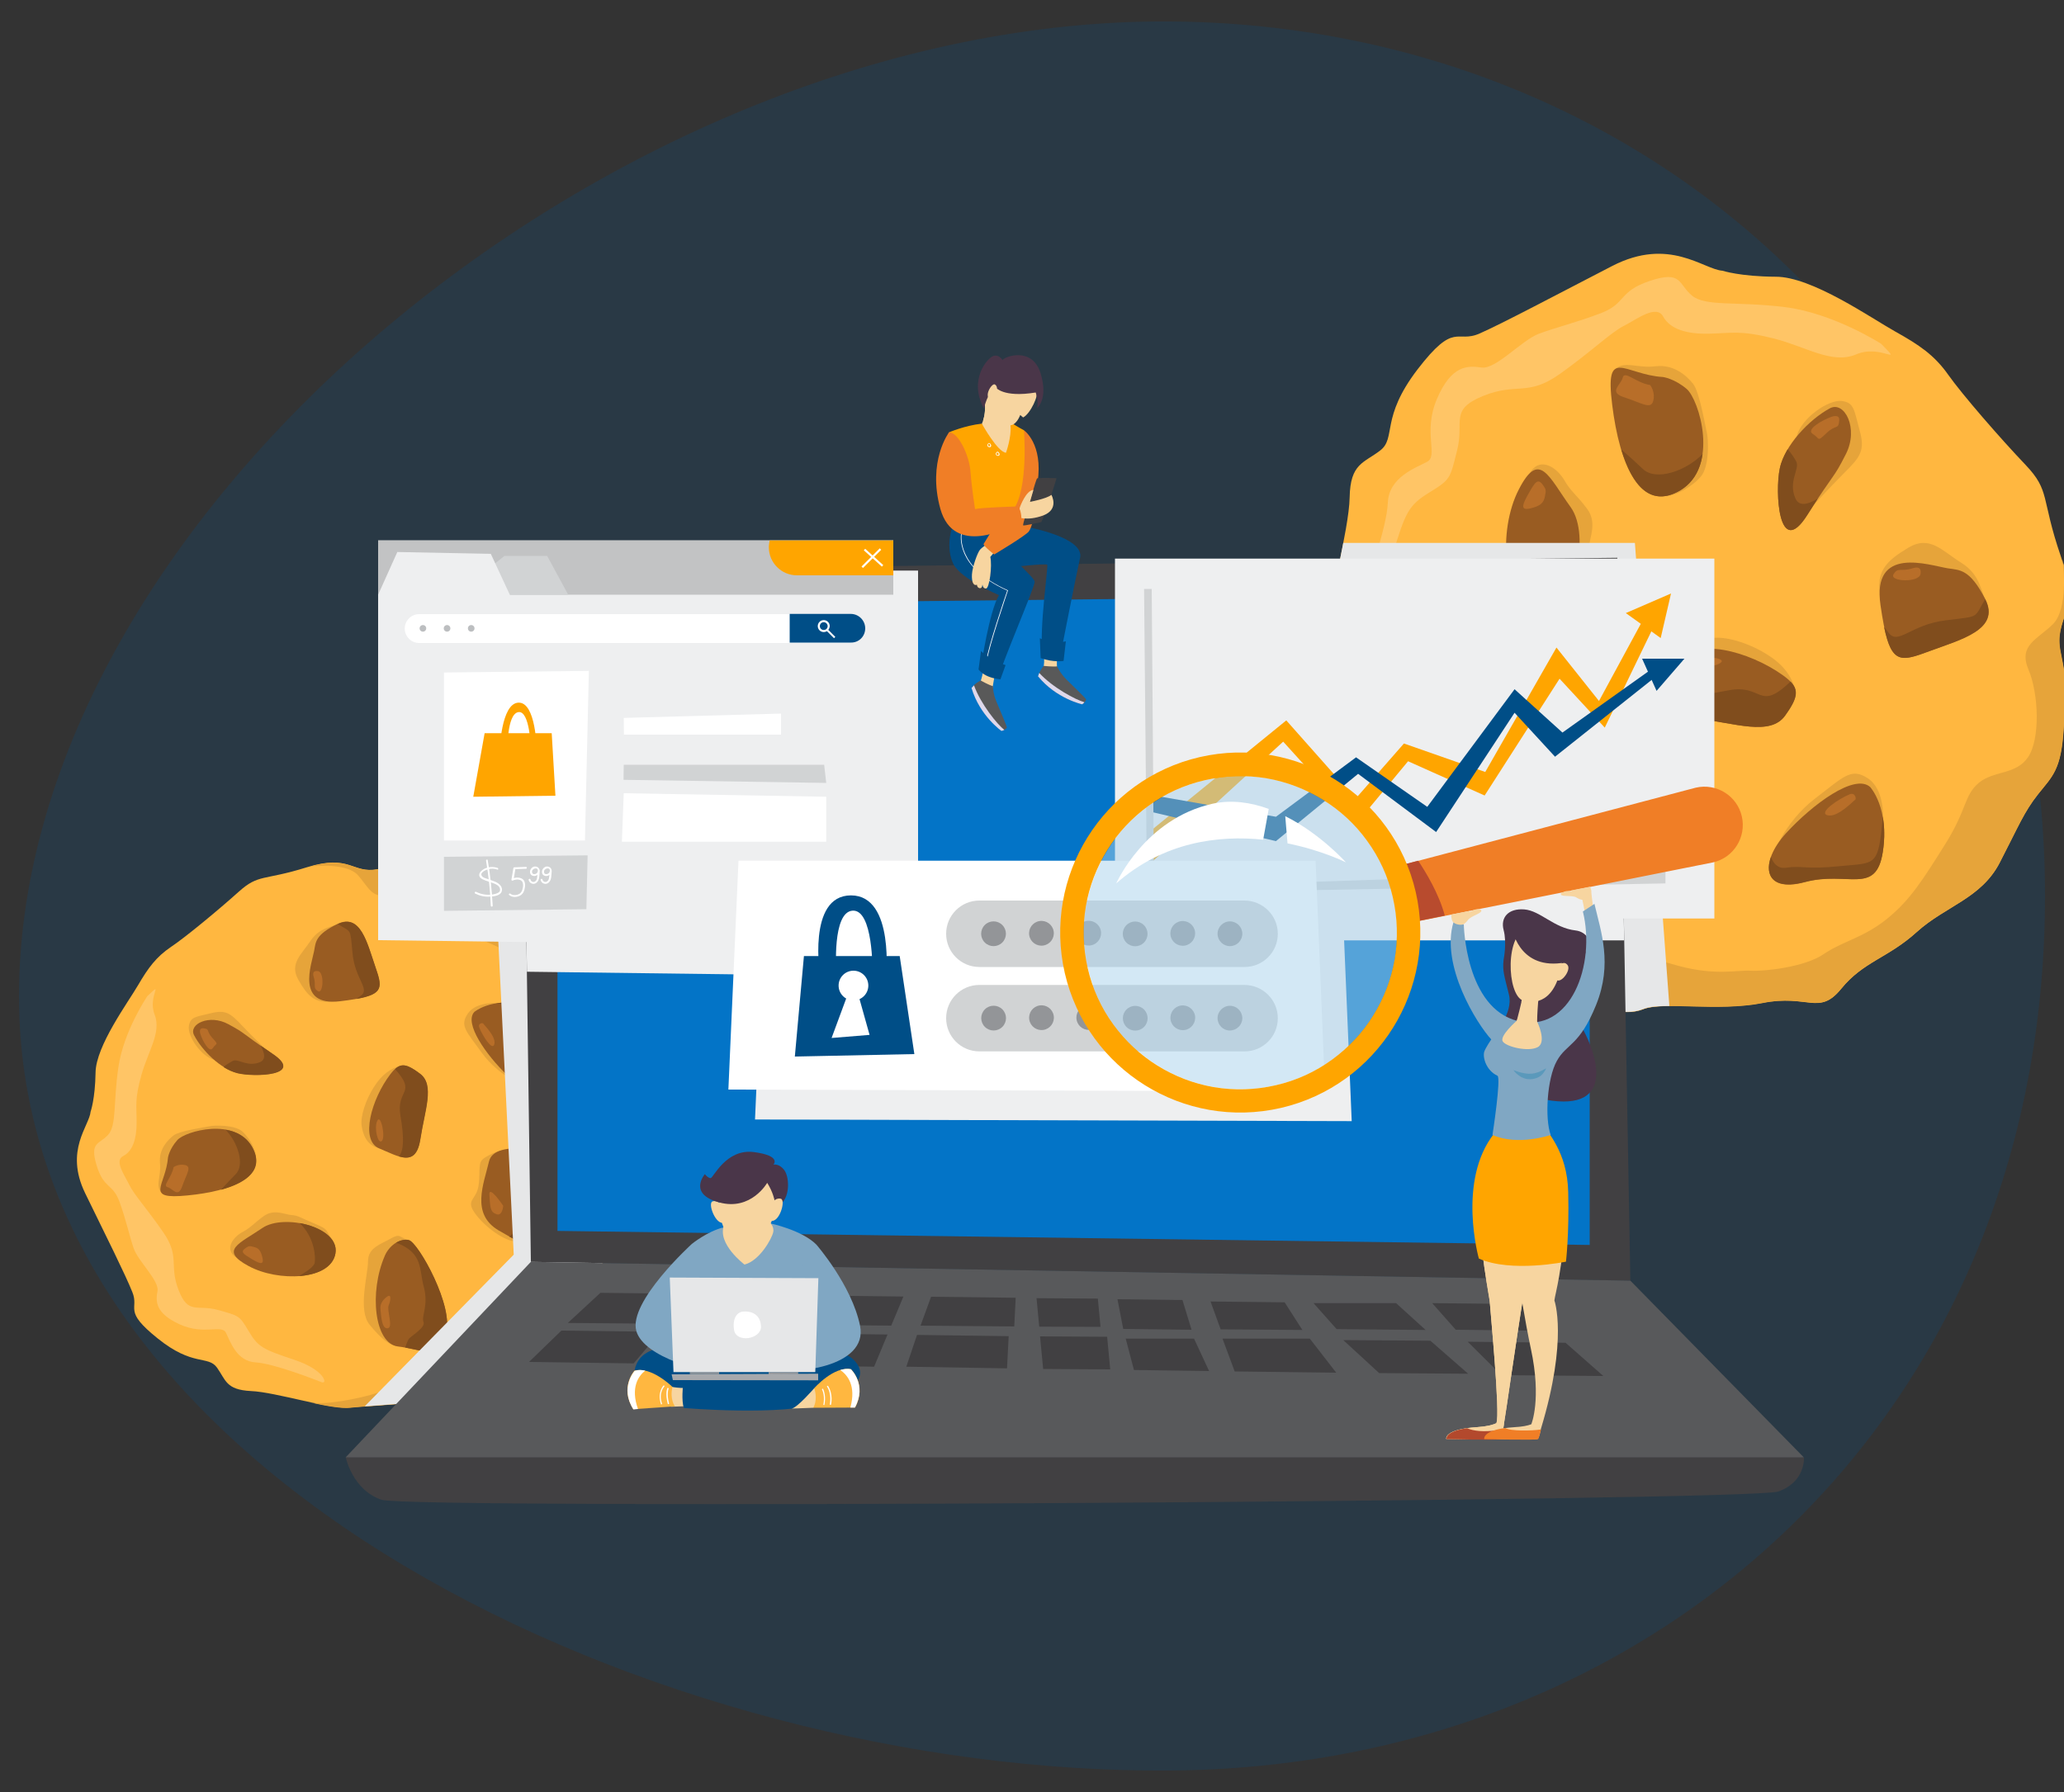 <?xml version="1.0" encoding="utf-8"?>
<!-- Generator: Adobe Illustrator 27.7.0, SVG Export Plug-In . SVG Version: 6.00 Build 0)  -->
<svg version="1.1" xmlns="http://www.w3.org/2000/svg" xmlns:xlink="http://www.w3.org/1999/xlink" x="0px" y="0px"
	 viewBox="0 0 1000 868.4" style="enable-background:new 0 0 1000 868.4;" xml:space="preserve">
<rect x="0" y="0" width="1000" height="868.4" fill="#333333" stroke="none"/>
<style type="text/css">
	.st0{opacity:0.2;fill:#00508C;enable-background:new    ;}
	.st1{fill:#0B4E88;}
	.st2{fill:#FFFFFF;}
	.st3{fill-rule:evenodd;clip-rule:evenodd;fill:#004E87;}
	.st4{fill-rule:evenodd;clip-rule:evenodd;fill:#FFFFFF;}
	.st5{fill-rule:evenodd;clip-rule:evenodd;fill:#F9CBA8;}
	.st6{fill-rule:evenodd;clip-rule:evenodd;fill:#F39851;}
	.st7{fill-rule:evenodd;clip-rule:evenodd;fill:#B45F1C;}
	.st8{fill-rule:evenodd;clip-rule:evenodd;fill:#0E2952;}
	.st9{fill-rule:evenodd;clip-rule:evenodd;fill:#33719F;}
	.st10{fill-rule:evenodd;clip-rule:evenodd;fill:#F07E26;}
	.st11{fill-rule:evenodd;clip-rule:evenodd;fill:#E1BFA4;}
	.st12{opacity:0.31;}
	.st13{fill-rule:evenodd;clip-rule:evenodd;fill:#FCE5D4;}
	.st14{fill-rule:evenodd;clip-rule:evenodd;fill:#F9AF79;}
	.st15{fill-rule:evenodd;clip-rule:evenodd;fill:#99B8CF;}
	.st16{fill-rule:evenodd;clip-rule:evenodd;fill:#F0F3F9;}
	.st17{fill-rule:evenodd;clip-rule:evenodd;fill:#E3EDF3;}
	.st18{fill-rule:evenodd;clip-rule:evenodd;fill:#002744;}
	.st19{fill-rule:evenodd;clip-rule:evenodd;fill:#ED7D57;}
	.st20{fill-rule:evenodd;clip-rule:evenodd;fill:#ADC6D9;}
	.st21{fill-rule:evenodd;clip-rule:evenodd;fill:#6695B7;}
	.st22{fill-rule:evenodd;clip-rule:evenodd;fill:#EB795B;}
	.st23{fill:#F07E26;}
	.st24{fill:url(#SVGID_1_);}
	.st25{fill:url(#SVGID_00000042705979394219178400000012897393113261545607_);}
	.st26{fill:url(#SVGID_00000158722011481133117280000007223874428244346770_);}
	.st27{fill:url(#SVGID_00000160870735696569174620000013917660454319603593_);}
	.st28{fill:url(#SVGID_00000181778149603101380700000007900087527548854439_);}
	.st29{fill:url(#SVGID_00000052782379631045355630000014482790298656873898_);}
	.st30{fill:url(#SVGID_00000075146041242380492980000010864139472278979503_);}
	.st31{fill:url(#SVGID_00000104694363412746238700000008653363759017371786_);}
	.st32{fill:url(#SVGID_00000160880693535391752330000010243928663900536992_);}
	.st33{fill:url(#SVGID_00000078043418220096605530000002203670214723532931_);}
	.st34{fill:url(#SVGID_00000044859943015217196740000006298975535613728151_);}
	.st35{fill:url(#SVGID_00000013193610077109692570000007392363882109013388_);}
	.st36{fill:url(#SVGID_00000057844037233202432910000015686021085235394432_);}
	.st37{fill:#B45F1C;}
	.st38{fill:url(#SVGID_00000002370018003560512160000013762220248634574469_);}
	.st39{fill:url(#SVGID_00000113319172769975507010000005865021864590007942_);}
	.st40{fill:url(#SVGID_00000083067076161798464190000009487600763826345644_);}
	.st41{fill:url(#SVGID_00000021103565556450044590000004342789046759898775_);}
	.st42{fill:url(#SVGID_00000117649663973532121730000013351227246013151911_);}
	.st43{fill:#223265;}
	.st44{fill:#E8E8E9;}
	.st45{fill:url(#SVGID_00000153676440308789206730000006300451438991192205_);}
	.st46{fill:url(#SVGID_00000158735367209585430420000005439913664431306390_);}
	.st47{fill:url(#SVGID_00000172423497642679278230000000401507383157370242_);}
	.st48{fill:url(#SVGID_00000173119428381365744730000012919238202581191555_);}
	.st49{fill:url(#SVGID_00000098917937442283492050000012992953545734475661_);}
	.st50{fill:url(#SVGID_00000013159145253115452560000005633529054700378769_);}
	.st51{fill:url(#SVGID_00000175291253234888987570000015750875512158523776_);}
	.st52{fill:url(#SVGID_00000124843828619813623000000005573117647614176925_);}
	.st53{fill:url(#SVGID_00000062155347993352442470000005861348689554014895_);}
	.st54{fill:url(#SVGID_00000043438901854651586650000007981986291302281914_);}
	.st55{fill:url(#SVGID_00000035489557219526246570000009409075663797583757_);}
	.st56{fill:url(#SVGID_00000143602036451191872910000003889801520580807827_);}
	.st57{fill:url(#SVGID_00000050624281787785205230000012824344344941561499_);}
	.st58{fill:url(#SVGID_00000059274816174024140430000004119873903791916418_);}
	.st59{fill:url(#SVGID_00000035515518859896010770000000123515704214676370_);}
	.st60{fill:url(#SVGID_00000097469679470465327710000000765591231714768520_);}
	.st61{fill:url(#SVGID_00000070104356337678972480000002971489117561745305_);}
	.st62{fill:url(#SVGID_00000105411356482064785660000015964124878543356822_);}
	.st63{fill:url(#SVGID_00000051356115117078001400000011969124581247062657_);}
	.st64{fill:url(#SVGID_00000129919400760167502720000003918253220859790978_);}
	.st65{fill:url(#SVGID_00000093894929570567224640000007357839158098779776_);}
	.st66{fill:url(#SVGID_00000128443491185191934410000008457891921708310145_);}
	.st67{fill:url(#SVGID_00000117650214293437010470000002867463184141914771_);}
	.st68{fill:url(#SVGID_00000160909832362284237890000010544610791422342788_);}
	.st69{fill:#53628A;}
	.st70{fill:#91B6D6;}
	.st71{fill:#6B799C;}
	.st72{fill:#FFA08F;}
	.st73{fill:#FFC6B3;}
	.st74{fill:url(#SVGID_00000111158720357127858000000004105385273052626307_);}
	.st75{fill:url(#SVGID_00000153689898646208623010000002532514318452114606_);}
	.st76{fill:#ADC6D9;}
	.st77{fill:#FFBBA4;}
	.st78{fill:#6695B7;}
	.st79{fill:#77A2C7;}
	.st80{fill:#AEAEAE;}
	.st81{fill:#E4E4E4;}
	.st82{clip-path:url(#SVGID_00000077316275217365834590000008833066956403176833_);}
	.st83{fill:url(#SVGID_00000072270696721806137790000004343861575269077687_);}
	.st84{fill:url(#SVGID_00000089563467732462112640000007924864605590935444_);}
	.st85{fill:url(#SVGID_00000083808040864358674860000012946231835650421923_);}
	.st86{fill:url(#SVGID_00000083801547673441789110000008916404727143098284_);}
	.st87{fill:url(#SVGID_00000126296535941269285610000008517052443778052742_);}
	.st88{fill:url(#SVGID_00000123439963589712868450000003345811363178816950_);}
	.st89{fill:#F7D4AB;}
	.st90{fill:url(#SVGID_00000093166095061916390830000017511226212153641143_);}
	.st91{fill:url(#SVGID_00000121257664892352754300000014533363334901836976_);}
	.st92{fill:url(#SVGID_00000033345370818148285330000009385168841997506997_);}
	.st93{fill:url(#SVGID_00000067213166947711050200000004893309994887783059_);}
	.st94{fill:url(#SVGID_00000066482181691095376360000016693030266515406776_);}
	.st95{fill:url(#SVGID_00000090263667737950295980000009423807455908430978_);}
	.st96{fill:#F1F0F5;}
	.st97{fill:url(#SVGID_00000160190701584014594110000012764164394763620770_);}
	.st98{fill:url(#SVGID_00000012430191559693189720000015628083522328971947_);}
	.st99{fill:url(#SVGID_00000129892802306946492800000015414398298703141268_);}
	.st100{fill:url(#SVGID_00000071558698157304966440000001342564585218515860_);}
	.st101{fill:url(#SVGID_00000158726831285229044990000005489473267229602985_);}
	.st102{fill:url(#SVGID_00000098186782238475427920000017317088903692787613_);}
	.st103{fill:url(#SVGID_00000088818623766548245130000008335685065782172313_);}
	.st104{fill:url(#SVGID_00000083075842048085468810000009515723482998985143_);}
	.st105{fill:url(#SVGID_00000098904105976557351880000013916334969998345656_);}
	.st106{fill:url(#SVGID_00000145769032020618404640000015151637218788773505_);}
	.st107{fill:url(#SVGID_00000056429503150779883120000008863498463507367069_);}
	.st108{fill:url(#SVGID_00000119829452211370646820000018393594327266380730_);}
	.st109{fill:url(#SVGID_00000043457767195614531020000004939187825381632396_);}
	.st110{fill:url(#SVGID_00000097480157355316415140000012912396995960602805_);}
	.st111{fill:url(#SVGID_00000106120702994974909880000004519810592425192584_);}
	.st112{fill:#F0C499;}
	.st113{fill:url(#SVGID_00000068673835442781547360000011864783867776850873_);}
	.st114{fill:url(#SVGID_00000165214081149257844780000009934954478207552136_);}
	.st115{fill:url(#SVGID_00000134947920298810299850000002039216793669356203_);}
	.st116{fill:url(#SVGID_00000173139080201823433250000013932755936716743574_);}
	.st117{fill:url(#SVGID_00000027564105657625740770000004333962376753195705_);}
	.st118{fill:url(#SVGID_00000029015720874677350950000010372829785968550074_);}
	.st119{fill:url(#SVGID_00000021089979905337872360000016285398665495949184_);}
	.st120{fill:url(#SVGID_00000116235509219166873090000013337431988785145016_);}
	.st121{fill:url(#SVGID_00000025406440219745316610000003319537144462681740_);}
	.st122{fill:url(#SVGID_00000117648491238048155400000016549544187601336211_);}
	.st123{fill:url(#SVGID_00000134214161118578728570000001680926271715830425_);}
	.st124{fill:url(#SVGID_00000112615541223163850570000005566645375005227661_);}
	.st125{fill:url(#SVGID_00000054251006761150092070000007429861544157279646_);}
	.st126{fill:url(#SVGID_00000133493172900764344770000005121089875818040762_);}
	.st127{fill:url(#SVGID_00000134953442558167829010000011249557175123787941_);}
	.st128{fill:url(#SVGID_00000132067603097802395160000006463733121528271294_);}
	.st129{fill:url(#SVGID_00000004525569304888343950000004375496337773736346_);}
	.st130{fill:url(#SVGID_00000059994589486798396290000000126884908708979900_);}
	.st131{fill:url(#SVGID_00000009588575309652473810000004653681936614952625_);}
	.st132{fill:#961B27;}
	.st133{fill:url(#SVGID_00000008119959992802639460000016858932412509146537_);}
	.st134{fill:#F86D6D;}
	.st135{fill:url(#SVGID_00000100367721827021155970000005065048369190263940_);}
	.st136{fill:url(#SVGID_00000111882986092580176970000002817892440456795554_);}
	.st137{fill:#FF9A9A;}
	.st138{fill:url(#SVGID_00000047038345779840948480000002389252853393957297_);}
	.st139{fill:url(#SVGID_00000103238233527479353900000011180685360317642133_);}
	.st140{fill:url(#SVGID_00000116931236208090167800000004259670679133604503_);}
	.st141{fill:url(#SVGID_00000095310423061113735170000017719030193812235942_);}
	.st142{fill:url(#SVGID_00000152959969100033730990000008900902340134672815_);}
	.st143{fill:#DDDDDD;}
	.st144{fill:url(#SVGID_00000029759027429546065300000002251058218628415678_);}
	.st145{fill:url(#SVGID_00000058589792026839922960000004598545694596957089_);}
	.st146{fill:url(#SVGID_00000160878953807319808030000004312498226833306018_);}
	.st147{fill:url(#SVGID_00000141455248572905269550000016496446576883260811_);}
	.st148{fill:url(#SVGID_00000109731232445139591620000001773508348466104219_);}
	.st149{fill:url(#SVGID_00000048482266677400181960000016295760176730205334_);}
	.st150{fill:url(#SVGID_00000045578056503616098960000000406530980059180450_);}
	.st151{fill:url(#SVGID_00000171686490282756599180000013570476534873553839_);}
	.st152{fill:url(#SVGID_00000061463730085724411470000005298785580673815706_);}
	.st153{fill:url(#SVGID_00000152950850900467521170000006711954806851546264_);}
	.st154{fill:url(#SVGID_00000120525527867509553640000000926569154077419923_);}
	.st155{fill:url(#SVGID_00000056385745890582407700000005172796735010196888_);}
	.st156{fill:url(#SVGID_00000043455483538631679900000013059556211254584967_);}
	.st157{fill:url(#SVGID_00000179627582217788987770000008347987834025819808_);}
	.st158{fill:url(#SVGID_00000158012198020883177850000004001390646551551378_);}
	.st159{fill:url(#SVGID_00000008141185777002223220000004475773925736059009_);}
	.st160{fill:url(#SVGID_00000044900740819497185880000000695416794419229627_);}
	.st161{fill:url(#SVGID_00000087378440760299103570000007758154437643989138_);}
	.st162{fill:url(#SVGID_00000122683177111684772170000001724877652447546024_);}
	.st163{fill:url(#SVGID_00000096738568582818771520000010779221221149672889_);}
	.st164{fill:url(#SVGID_00000117671809878344540120000018389531967494574235_);}
	.st165{fill:url(#SVGID_00000096049999971310757500000000069015907636589195_);}
	.st166{fill:url(#SVGID_00000044177108649425478060000006430639176527021485_);}
	.st167{fill:url(#SVGID_00000126301037869969842680000015710178000548594096_);}
	.st168{fill:url(#SVGID_00000040558677237541672320000001540493753259820699_);}
	.st169{fill:url(#SVGID_00000161627809494090865610000005778705754913276294_);}
	.st170{fill:url(#SVGID_00000154407122416538403500000002634950172664485258_);}
	.st171{fill:url(#SVGID_00000140723761059444681270000016638569229594885274_);}
	.st172{fill:#6B3329;}
	.st173{fill:url(#SVGID_00000174594440835093797230000003224713011742875019_);}
	.st174{fill:url(#SVGID_00000012434749098515425610000015617765267564528535_);}
	.st175{fill:url(#SVGID_00000007394942746190636110000012082818834718471829_);}
	.st176{fill:url(#SVGID_00000076574501667995514580000004668259976172788919_);}
	.st177{fill:url(#SVGID_00000116946198324953782850000008765280738974907040_);}
	.st178{fill:url(#SVGID_00000160874744832490743430000010086528053900198306_);}
	.st179{fill:url(#SVGID_00000173856333833709565580000011931734220636707734_);}
	.st180{fill:url(#SVGID_00000047754817972508640090000008067673212055376775_);}
	.st181{fill:url(#SVGID_00000150076149464593005260000003338220291025596570_);}
	.st182{fill:url(#SVGID_00000085210196873601339730000012060124125016640930_);}
	.st183{fill:url(#SVGID_00000112598497020776083160000004518800658395206304_);}
	.st184{fill:url(#SVGID_00000078743429004232964870000000549891679635190175_);}
	.st185{fill:url(#SVGID_00000081649749933136902290000002561516753075854746_);}
	.st186{fill:url(#SVGID_00000170983962440511140580000012096760614279957162_);}
	.st187{fill:url(#SVGID_00000179647030484476133230000003943121835963627929_);}
	.st188{fill:url(#SVGID_00000101811814823825553040000002408930810952160391_);}
	.st189{fill:url(#SVGID_00000027595749750981451200000007233109203239227550_);}
	.st190{fill:url(#SVGID_00000177461793751449825380000018074180818862724516_);}
	.st191{fill:url(#SVGID_00000183211938370190450080000015460940115692257962_);}
	.st192{fill:url(#SVGID_00000102535024628148590020000005220401768150566076_);}
	.st193{fill:#FFD9B3;}
	.st194{fill:url(#SVGID_00000041275411320137576830000005215977127590451593_);}
	.st195{fill:url(#SVGID_00000147183415232307368780000005087556127679834774_);}
	.st196{fill:url(#SVGID_00000002374942867328250330000004585201387227679647_);}
	.st197{fill:url(#SVGID_00000101802238856332557650000000273410956906239888_);}
	.st198{fill:url(#SVGID_00000137111128288012488490000003158282754931317911_);}
	.st199{fill:url(#SVGID_00000170993914875989237320000005012238287843093167_);}
	.st200{fill:url(#SVGID_00000121264410397288748680000002466699465415103666_);}
	.st201{fill:url(#SVGID_00000127740124491293694000000004257414989626933949_);}
	.st202{fill:url(#SVGID_00000099648455042629592000000015194983593158131851_);}
	.st203{fill:url(#SVGID_00000125588085733142874690000007313326249694876325_);}
	.st204{fill:url(#SVGID_00000134242760030974192410000006632181937383725994_);}
	.st205{fill:url(#SVGID_00000057868772647442876470000004707763987322812586_);}
	.st206{fill:url(#SVGID_00000130641120173293349810000015352199234343756446_);}
	.st207{fill:url(#SVGID_00000018930230444404660240000000992199836150250132_);}
	.st208{fill:url(#SVGID_00000072267779664827180310000011036815629717425036_);}
	.st209{fill:#004E88;}
	.st210{clip-path:url(#SVGID_00000065048447097687166800000011227817916423504260_);}
	.st211{fill:#F0BE9B;}
	.st212{fill:#FFCEAB;}
	.st213{fill:#E7B186;}
	.st214{fill:#E2A982;}
	.st215{fill:#BFCCD9;}
	.st216{fill:#E6EDF7;}
	.st217{fill:url(#SVGID_00000078017767313975627430000010578283552000681378_);}
	.st218{fill:#7E87A8;}
	.st219{fill:#004E87;}
	.st220{fill:#2B334A;}
	.st221{fill:#F7F9FC;}
	.st222{fill:#3D4663;}
	.st223{fill:#EDC1A6;}
	.st224{fill:#FBD5BF;}
	.st225{fill:#2F384F;}
	.st226{fill:#616B8C;}
	.st227{fill:url(#SVGID_00000072276155971511404330000010019022874967244178_);}
	.st228{fill:url(#SVGID_00000150099347102390151570000002204575122974185914_);}
	.st229{fill:#5C6587;}
	.st230{fill:#FBCB21;}
	.st231{fill:url(#SVGID_00000062189101502491527940000005658788719343651229_);}
	.st232{fill:#353D57;}
	.st233{fill:url(#SVGID_00000181067146791574618820000001691792181147368120_);}
	.st234{fill:url(#SVGID_00000126314878197394022840000005624326844631197057_);}
	.st235{fill:url(#SVGID_00000165942027546670631020000014254187205321579428_);}
	.st236{enable-background:new    ;}
	.st237{fill:url(#SVGID_00000034770902711087940600000006026741887200058542_);}
	.st238{fill:#013D58;}
	.st239{fill:#C4B2A1;}
	.st240{fill:#003249;}
	.st241{fill:#912D24;}
	.st242{fill:#E6E6E6;}
	.st243{fill:#BF4D44;}
	.st244{fill:#8F2320;}
	.st245{fill:#AD4436;}
	.st246{fill:#113044;}
	.st247{fill:#992F27;}
	.st248{fill:#FDA701;}
	.st249{fill:#DF7D00;}
	.st250{fill:#6FA7DB;}
	.st251{fill:#C5DCF1;}
	.st252{fill:#A9CAE9;}
	.st253{fill:#0E283F;}
	.st254{fill:#DB8C78;}
	.st255{fill:#804030;}
	.st256{fill:#193C56;}
	.st257{fill:#D78878;}
	.st258{fill:#623736;}
	.st259{fill:#C07C67;}
	.st260{fill:#BC3A2E;}
	.st261{fill:#612C1E;}
	.st262{fill:#8A3B2B;}
	.st263{fill:#F9A407;}
	.st264{fill:#F9CE2F;}
	.st265{fill:#233B54;}
	.st266{fill:#E0D1C0;}
	.st267{fill:#168329;}
	.st268{fill:#D98A78;}
	.st269{fill:#C97D66;}
	.st270{fill:#C03A2E;}
	.st271{fill:#211615;}
	.st272{fill:#C7B19E;}
	.st273{fill:#0374C7;}
	.st274{opacity:0.12;fill:#32323F;}
	.st275{fill:#1F1F39;}
	.st276{fill:#3B3B4C;}
	.st277{opacity:0.43;fill:#1F1F39;}
	.st278{fill:#EFAEA6;}
	.st279{opacity:0.14;fill:#1F1F3B;}
	.st280{fill:#05497C;}
	.st281{fill:#191939;}
	.st282{fill:#603A3E;}
	.st283{fill:#42425E;}
	.st284{fill:#303049;}
	.st285{fill:none;stroke:#FFFFFF;stroke-width:9.201;stroke-linecap:round;stroke-miterlimit:10;}
	.st286{fill:#5F5F7A;}
	.st287{opacity:0.36;fill:#01010F;}
	.st288{opacity:0.61;}
	.st289{fill:none;stroke:#FFFFFF;stroke-width:11.153;stroke-linecap:round;stroke-miterlimit:10;}
	.st290{fill:#62627A;}
	.st291{fill:#0C0C1E;}
	.st292{fill:#242444;}
	.st293{opacity:0.28;fill:#F07E26;}
	.st294{clip-path:url(#SVGID_00000048492901834400639990000015346273620371105673_);}
	.st295{fill:#CDE0EB;}
	.st296{opacity:0.33;}
	.st297{fill:#33719F;}
	.st298{fill:#99B8CF;}
	.st299{fill:#2A6288;}
	.st300{opacity:0.7;fill:#CDE0EB;}
	.st301{fill:none;stroke:#2F2F4F;stroke-width:18.358;stroke-linecap:round;stroke-linejoin:round;stroke-miterlimit:10;}
	.st302{clip-path:url(#SVGID_00000106141400848369673950000000107707973444116626_);}
	
		.st303{clip-path:url(#SVGID_00000062160692774903631900000016997823581363083924_);fill:none;stroke:#2F2F4F;stroke-width:18.358;stroke-linecap:round;stroke-linejoin:round;stroke-miterlimit:10;}
	.st304{clip-path:url(#SVGID_00000106831453095436112220000006490452696646073475_);fill:#765115;}
	.st305{clip-path:url(#SVGID_00000106831453095436112220000006490452696646073475_);}
	.st306{fill:#493309;}
	.st307{fill:#1D1D1B;}
	.st308{fill:#868686;}
	.st309{fill:#9C9B9B;}
	.st310{clip-path:url(#SVGID_00000106831453095436112220000006490452696646073475_);fill:#FCE1B4;}
	.st311{fill:#333333;}
	.st312{fill:#80807F;}
	.st313{fill:#EBEBEB;}
	.st314{fill:#575756;}
	.st315{fill:#828281;}
	.st316{fill:#FCE1B4;}
	.st317{clip-path:url(#SVGID_00000106831453095436112220000006490452696646073475_);fill:#895F1B;}
	.st318{clip-path:url(#SVGID_00000106831453095436112220000006490452696646073475_);fill:#F0F8FD;}
	.st319{clip-path:url(#SVGID_00000106831453095436112220000006490452696646073475_);fill:#F7D5B0;}
	.st320{clip-path:url(#SVGID_00000106831453095436112220000006490452696646073475_);fill:#E1BC96;}
	.st321{clip-path:url(#SVGID_00000106831453095436112220000006490452696646073475_);fill:#7A480F;}
	.st322{clip-path:url(#SVGID_00000106831453095436112220000006490452696646073475_);fill:#D9B591;}
	.st323{opacity:0.71;clip-path:url(#SVGID_00000106831453095436112220000006490452696646073475_);}
	.st324{fill:#E94E5A;}
	.st325{fill:#882F37;}
	.st326{clip-path:url(#SVGID_00000106831453095436112220000006490452696646073475_);fill:#1D1D1B;}
	.st327{clip-path:url(#SVGID_00000106831453095436112220000006490452696646073475_);fill:#F2F2F2;}
	.st328{clip-path:url(#SVGID_00000106831453095436112220000006490452696646073475_);fill:#624707;}
	.st329{clip-path:url(#SVGID_00000106831453095436112220000006490452696646073475_);fill:#FFFFFF;}
	.st330{clip-path:url(#SVGID_00000106831453095436112220000006490452696646073475_);fill:#F6B27D;}
	.st331{clip-path:url(#SVGID_00000106831453095436112220000006490452696646073475_);fill:#D9D9D9;}
	.st332{fill:#F2F2F2;}
	.st333{clip-path:url(#SVGID_00000106831453095436112220000006490452696646073475_);fill:#F9CBA8;}
	.st334{clip-path:url(#SVGID_00000106831453095436112220000006490452696646073475_);fill:#F07E26;}
	.st335{clip-path:url(#SVGID_00000106831453095436112220000006490452696646073475_);fill:#888887;}
	.st336{fill:#D9D9D9;}
	.st337{clip-path:url(#SVGID_00000106831453095436112220000006490452696646073475_);fill:#FCDBB4;}
	.st338{fill:#747473;}
	.st339{fill:#C7C7C7;}
	.st340{fill:#B5B5B5;}
	.st341{clip-path:url(#SVGID_00000014594332983647848880000013647128669281210008_);}
	.st342{fill:url(#SVGID_00000165943251371950941140000006226036434642074807_);}
	.st343{fill:#F7D9AB;}
	.st344{fill:url(#SVGID_00000008862488567209376760000016831071661531723420_);}
	.st345{fill:url(#SVGID_00000156563581234692884620000017633993212805218449_);}
	.st346{fill:url(#SVGID_00000092453520301174167080000008112891135960826300_);}
	.st347{fill:url(#SVGID_00000183207276432983251630000008878772625604653448_);}
	.st348{fill:#F1F0F4;}
	.st349{fill:url(#SVGID_00000175301202323400588020000001376187012938035601_);}
	.st350{fill:url(#SVGID_00000039120310422311181940000007414658074831617170_);}
	.st351{fill:url(#SVGID_00000167379021355871058180000003155635340179432605_);}
	.st352{fill:url(#SVGID_00000041260831403894840710000011433556379669879952_);}
	.st353{fill:url(#SVGID_00000016065687831822790250000000114188287492743341_);}
	.st354{fill:url(#SVGID_00000154423617897024648600000017215771538504926346_);}
	.st355{fill:url(#SVGID_00000133488988464779739820000018357694263150029973_);}
	.st356{fill:url(#SVGID_00000178172214412549029890000012581214547993007502_);}
	.st357{fill:url(#SVGID_00000049197685997863132470000000198978402226126752_);}
	.st358{fill:url(#SVGID_00000023279030781794091740000006376035228066634391_);}
	.st359{fill:#F0C999;}
	.st360{fill:url(#SVGID_00000176736212989079327950000014677963291399414191_);}
	.st361{fill:url(#SVGID_00000113311489930267452900000011080167524491852177_);}
	.st362{fill:url(#SVGID_00000041295028919194194980000016497087211992465286_);}
	.st363{fill:url(#SVGID_00000028324580801794043220000017050556412463550633_);}
	.st364{fill:url(#SVGID_00000016057399951734700310000004622201981379044509_);}
	.st365{fill:url(#SVGID_00000164477407170978719370000012907630264525470904_);}
	.st366{fill:url(#SVGID_00000012472181853323632630000006912162791894601356_);}
	.st367{fill:url(#SVGID_00000048488998586710765690000003789090101944582061_);}
	.st368{fill:url(#SVGID_00000152972327669677330110000009015837167036765366_);}
	.st369{fill:url(#SVGID_00000011732610962687478820000007267188946289307308_);}
	.st370{fill:url(#SVGID_00000183238194215265476850000015223532203052424382_);}
	.st371{fill:url(#SVGID_00000150788157878529667650000015798738941125042610_);}
	.st372{fill:url(#SVGID_00000061430347343223219800000012634982615647546297_);}
	.st373{fill:url(#SVGID_00000148659060756251673240000014311235851667550647_);}
	.st374{fill:url(#SVGID_00000107558631326210193020000015043267706358831548_);}
	.st375{fill:url(#SVGID_00000090285513373201738560000008132795754318455172_);}
	.st376{fill:url(#SVGID_00000039847278465453063160000001395272326486249355_);}
	.st377{fill:url(#SVGID_00000057149228252856853030000002366514242058314139_);}
	.st378{fill:url(#SVGID_00000109745781432502354430000010633767094822059648_);}
	.st379{fill:url(#SVGID_00000170974371899648456850000014237964892788128189_);}
	.st380{fill:url(#SVGID_00000142878477981684270580000014074992265963171720_);}
	.st381{fill:#633F27;}
	.st382{fill:url(#SVGID_00000039131403399902646850000017574884247851918743_);}
	.st383{fill:url(#SVGID_00000142136674523074723320000006393410407125384628_);}
	.st384{fill:#E1B58C;}
	.st385{fill:url(#SVGID_00000039116998966585261340000010751442354056333726_);}
	.st386{fill:#96282D;}
	.st387{fill:#FDDDB3;}
	.st388{fill:url(#SVGID_00000176741130259676762900000012663613522372345267_);}
	.st389{fill:url(#SVGID_00000057122579267672650190000010531901362968501150_);}
	.st390{fill:url(#SVGID_00000031182926104113272700000015553748942383293081_);}
	.st391{fill:#F3ECEB;}
	.st392{fill:url(#SVGID_00000049932494102359841940000000064275380421802397_);}
	.st393{fill:url(#SVGID_00000141438220517304587970000000474193186634424497_);}
	.st394{fill:url(#SVGID_00000176026098910285868390000016803825362014692267_);}
	.st395{fill:url(#SVGID_00000110453013287949117900000005750156883402219650_);}
	.st396{fill:url(#SVGID_00000149383220897831034320000006537885567782298031_);}
	.st397{fill:url(#SVGID_00000182527818009871177530000015150772422335541136_);}
	.st398{fill:url(#SVGID_00000016044450370853006550000011056602538511519157_);}
	.st399{fill:url(#SVGID_00000000193766775858296640000007123465659423567280_);}
	.st400{fill:url(#SVGID_00000077319706052149986110000015993218599367109285_);}
	.st401{fill:url(#SVGID_00000182509155782503058230000007563534992950191497_);}
	.st402{fill:url(#SVGID_00000015333247722460160340000009136723443637753984_);}
	.st403{fill:url(#SVGID_00000147901040492566321370000004725463259039833984_);}
	.st404{fill:#352E27;}
	.st405{fill:url(#SVGID_00000121246599374831012940000014352717371276424634_);}
	.st406{fill:url(#SVGID_00000172414915001079551210000018043382307802498462_);}
	.st407{fill:url(#SVGID_00000080207574713103836010000000627295489852817578_);}
	.st408{fill:url(#SVGID_00000094617627496046948280000006572894231301210550_);}
	.st409{fill:url(#SVGID_00000129193476290671736010000003200760945865713047_);}
	.st410{fill:#2063A8;}
	.st411{fill:url(#SVGID_00000147181285623620100100000017079486997241045149_);}
	.st412{fill:url(#SVGID_00000074421541734053811810000014730184502103498629_);}
	.st413{fill:url(#SVGID_00000062891531318174897600000009530574245951673508_);}
	.st414{fill:url(#SVGID_00000093143684985726178690000007364027794864371622_);}
	.st415{fill:url(#SVGID_00000059269384222597896040000011233174582402119344_);}
	.st416{fill:url(#SVGID_00000164503403541783930160000004696743160089771414_);}
	.st417{fill:url(#SVGID_00000083066958843570132120000009704248448471439506_);}
	.st418{fill:url(#SVGID_00000060005435213998171480000012743258443374574238_);}
	.st419{fill:url(#SVGID_00000103963168986185599480000008395125090117617076_);}
	.st420{fill:url(#SVGID_00000134951113940239139700000015590900946623870339_);}
	.st421{fill:url(#SVGID_00000127013524045747821780000010675714032411308706_);}
	.st422{fill:url(#SVGID_00000169531811837956799450000003710004392186068870_);}
	.st423{fill:url(#SVGID_00000121250117725426903950000008936108071430141605_);}
	.st424{fill:url(#SVGID_00000170260528264871344100000001100425231169079994_);}
	.st425{fill:url(#SVGID_00000151534660997437581120000001430196429626515359_);}
	.st426{fill:url(#SVGID_00000015349596712370077080000016808164072080042927_);}
	.st427{fill:url(#SVGID_00000048493507209792829630000009640511935682311077_);}
	.st428{fill:url(#SVGID_00000030465930706577633090000016566734701240125829_);}
	.st429{fill:url(#SVGID_00000177461129719234446210000017072961850845941921_);}
	.st430{fill:url(#SVGID_00000094597649381570939090000017745795561484560290_);}
	.st431{fill:url(#SVGID_00000175302910809472629000000008249881562004078239_);}
	.st432{fill:url(#SVGID_00000182511105572012979280000000394269019265854645_);}
	.st433{fill:url(#SVGID_00000014623653342539331760000005472554793729750192_);}
	.st434{fill:url(#SVGID_00000046330695100887365960000014034733246712951998_);}
	.st435{fill:url(#SVGID_00000005946524657127175800000016173547429109429925_);}
	.st436{fill:url(#SVGID_00000032617532217853804520000001662322964469191320_);}
	.st437{fill:#F7E0BB;}
	.st438{fill:url(#SVGID_00000096034534641616433360000014509274469250813353_);}
	.st439{fill:url(#SVGID_00000108301420165887698510000011454363151036482724_);}
	.st440{fill:url(#SVGID_00000057865136836479908110000002055833236551694781_);}
	.st441{fill:url(#SVGID_00000079471254912239405290000006555040307437275277_);}
	.st442{fill:url(#SVGID_00000043419066021245253500000009426313716149452983_);}
	.st443{fill:url(#SVGID_00000007387397560059585180000011108215453479924927_);}
	.st444{fill:url(#SVGID_00000114790587973980177150000015436133170873847992_);}
	.st445{fill:url(#SVGID_00000069366250486860931410000001502487850487491256_);}
	.st446{fill:url(#SVGID_00000022541838512107790930000012289639999022411143_);}
	.st447{fill:url(#SVGID_00000072239323653718815710000013176148635328387744_);}
	.st448{fill:url(#SVGID_00000000214991920468710880000003130046060893977524_);}
	.st449{fill:url(#XMLID_00000080205200333942457280000010055129402993841839_);}
	.st450{fill:url(#XMLID_00000008864917803264019430000009743318203976035729_);}
	.st451{fill:url(#XMLID_00000158751641144159531230000002641987360458977443_);}
	.st452{fill:url(#XMLID_00000016033832652793195410000012378044482094856839_);}
	.st453{fill:url(#XMLID_00000146458616741532482610000011335683459183576706_);}
	.st454{fill:url(#XMLID_00000007428096738209434840000002008738129890725522_);}
	.st455{fill:url(#XMLID_00000013174476834906573110000004233820289865799060_);}
	.st456{fill:url(#XMLID_00000155139460269301651450000014671538596876119939_);}
	.st457{fill:url(#XMLID_00000108274050985345266610000010699367807629110207_);}
	.st458{fill:url(#XMLID_00000176011407515547390440000007145908387195336634_);}
	.st459{fill:url(#XMLID_00000147932336082901849070000015018967586977097359_);}
	.st460{fill:url(#XMLID_00000124157982108246462860000017200389446671098541_);}
	.st461{fill:url(#XMLID_00000171695870273357314750000012251370074053249707_);}
	.st462{fill:url(#XMLID_00000110457737565299196290000003144192008100121248_);}
	.st463{fill:url(#XMLID_00000040566992457537090740000000881918826536534184_);}
	.st464{fill:url(#XMLID_00000137832986703041027930000003156800974431706809_);}
	.st465{fill:url(#XMLID_00000155833529212312733520000007756275041555910822_);}
	.st466{fill:url(#XMLID_00000183219681141751442680000008465335306073906818_);}
	.st467{fill:url(#XMLID_00000114753568979238896550000016249599382779204798_);}
	.st468{fill:url(#XMLID_00000176746607649515891570000017951381011675992253_);}
	.st469{fill:url(#XMLID_00000093872020015584237690000005581839135662529448_);}
	.st470{fill:url(#XMLID_00000129910337732189737680000014438189261115340450_);}
	.st471{fill:url(#XMLID_00000183969137764291344430000012476671701198794686_);}
	.st472{fill:url(#XMLID_00000136412256739053655620000014071945498414153390_);}
	.st473{fill:url(#XMLID_00000071533010384333374710000007961777967469243834_);}
	.st474{fill:url(#XMLID_00000080926480815416795480000009735064768190528418_);}
	.st475{fill:url(#XMLID_00000061440734341603949430000018160332464461251476_);}
	.st476{fill:url(#XMLID_00000124865252375312713980000017865964016745933199_);}
	.st477{fill:url(#XMLID_00000123429971062389085140000005542416607199113111_);}
	.st478{fill:url(#XMLID_00000052814576100003856080000015330043001893709963_);}
	.st479{fill:url(#XMLID_00000163758669487524820930000002388356844396795792_);}
	.st480{fill:url(#XMLID_00000099632030424936557410000009118323313584628897_);}
	.st481{fill:url(#XMLID_00000049212254223662366690000006794305844467240895_);}
	.st482{fill:url(#XMLID_00000077319207742380522560000015944382945855070367_);}
	.st483{fill:url(#XMLID_00000103250495980172901620000013487033355894088593_);}
	.st484{fill:url(#XMLID_00000114789413000955501360000015330267273559748739_);}
	.st485{fill:url(#XMLID_00000141433588239540593780000015899927736576937348_);}
	.st486{fill:url(#XMLID_00000033333392946007548720000007260085636151854990_);}
	.st487{fill:url(#XMLID_00000083083548694515531360000011736347177656362636_);}
	.st488{fill:url(#XMLID_00000031203877285382628920000005663411136683631010_);}
	.st489{fill:url(#XMLID_00000018197923888065480890000017464887631901573543_);}
	.st490{fill:url(#XMLID_00000082355708341958634270000016948189942006427528_);}
	.st491{fill:url(#XMLID_00000176737330481671426470000000145365863309428103_);}
	.st492{fill:url(#XMLID_00000001635679630167237270000002643514326471039156_);}
	.st493{fill:url(#XMLID_00000126294550952527236850000010092649757066755995_);}
	.st494{fill:url(#XMLID_00000013888024721061897920000006645764989173721257_);}
	.st495{fill:url(#XMLID_00000050634733087275150890000011470601370925277873_);}
	.st496{fill:url(#XMLID_00000036217287257395272900000017258484792012853660_);}
	.st497{fill:url(#XMLID_00000151537333305888811630000011355400317654386830_);}
	.st498{fill:url(#XMLID_00000095310255398913996370000010768483060696568979_);}
	.st499{fill:url(#XMLID_00000176733701128991254670000018188019761819408822_);}
	.st500{fill:url(#XMLID_00000134965097509416585490000003511121825158015629_);}
	.st501{fill:url(#XMLID_00000060009218957792107740000002288285497485500806_);}
	.st502{fill:url(#XMLID_00000088848056741583880200000002488781803074999973_);}
	.st503{fill:url(#XMLID_00000120556308682330641250000016256129424265475775_);}
	.st504{fill:url(#XMLID_00000135670053698858019830000015403525092095396021_);}
	.st505{fill:url(#XMLID_00000096049159165248792440000008290111286832038293_);}
	.st506{fill:url(#XMLID_00000111869626311797687560000014570105242570338965_);}
	.st507{fill:url(#XMLID_00000044140651862509503300000002810322945785446032_);}
	.st508{fill:url(#XMLID_00000150079409575366458550000012609678248603692962_);}
	.st509{fill:url(#XMLID_00000163057429177050806690000003841558245866587287_);}
	.st510{fill:url(#XMLID_00000019665547319818434840000000479206863999088270_);}
	.st511{fill:url(#XMLID_00000018923631396608492480000010566232478612355228_);}
	.st512{fill:url(#XMLID_00000129171642595318937490000001597484881942925500_);}
	.st513{fill:url(#XMLID_00000024712107647708962360000008638528166495498172_);}
	.st514{fill:url(#XMLID_00000101805504511854667620000000565012253081527986_);}
	.st515{fill:url(#XMLID_00000083078907226506969070000007902244608933675138_);}
	.st516{fill:#FFE2BD;}
	.st517{fill:url(#XMLID_00000127750936655341693340000002025756788365836953_);}
	.st518{fill:url(#XMLID_00000001661352047445408740000004496939386340744383_);}
	.st519{fill:url(#XMLID_00000178203683149643464950000005188577299455904958_);}
	.st520{fill:url(#XMLID_00000059273141356863077480000001357951105030522296_);}
	.st521{fill:url(#XMLID_00000012466693404256950210000014027853752485495458_);}
	.st522{fill:url(#XMLID_00000070836304920330274150000011443146128012510617_);}
	.st523{fill:url(#XMLID_00000136395172978248800670000016023717326617087146_);}
	.st524{fill:url(#XMLID_00000150813371968755658560000008220987113160765875_);}
	.st525{fill:url(#XMLID_00000180355893171473692750000014795643292897446558_);}
	.st526{fill:url(#XMLID_00000025429134706942500900000014378138714169722752_);}
	.st527{fill:url(#XMLID_00000164482337774383807200000017737064666371195535_);}
	.st528{fill:url(#XMLID_00000170250035796298888480000013626504700279357344_);}
	.st529{fill:url(#XMLID_00000093878434863320994910000005520755175381959863_);}
	.st530{fill:url(#XMLID_00000138534176311065553440000012741297787892803981_);}
	.st531{fill:url(#XMLID_00000047017827151737121210000011551071502869082037_);}
	.st532{fill:url(#XMLID_00000047771861494142476790000004934057007703114903_);}
	.st533{fill:url(#XMLID_00000183233794476682721290000018124655336236984466_);}
	.st534{fill:url(#XMLID_00000059278697281430749960000017025719517346836128_);}
	.st535{fill:url(#XMLID_00000145044826136318784630000007397706242206760370_);}
	.st536{fill:url(#XMLID_00000087377042760369932320000011601178548938970525_);}
	.st537{fill:url(#XMLID_00000075152451124644113370000006236530726672964793_);}
	.st538{fill:url(#XMLID_00000141428025734513636270000008953186027380121482_);}
	.st539{fill:url(#XMLID_00000152261009676637051490000015969905430143504270_);}
	.st540{fill:url(#XMLID_00000007411687854407606680000011094659972258030009_);}
	.st541{fill:url(#XMLID_00000098197715164587940370000003211623305629558201_);}
	.st542{fill:url(#XMLID_00000134939381627156998420000005752424843318413234_);}
	.st543{fill:url(#XMLID_00000111902412825712337450000007740591216934535101_);}
	.st544{fill:url(#XMLID_00000093886010360055696530000001936894303127292289_);}
	.st545{fill:url(#XMLID_00000049217032733631272520000017415406921134573448_);}
	.st546{fill:url(#XMLID_00000178900576435254375960000014063122195676780691_);}
	.st547{fill:url(#XMLID_00000182518582416174077190000000549283257329221808_);}
	.st548{fill:url(#XMLID_00000040559017557455886380000004756461326406560681_);}
	.st549{fill:url(#XMLID_00000131352184390120722850000016165898556639783090_);}
	.st550{fill:url(#XMLID_00000013904051271236320430000000407415906917991308_);}
	.st551{fill:url(#XMLID_00000111191024421003572160000009054400841675953032_);}
	.st552{fill:url(#XMLID_00000114065307950569808730000010747959284216628651_);}
	.st553{fill:url(#XMLID_00000145752281292801306530000017469738893242339231_);}
	.st554{fill:url(#XMLID_00000127009144309965711150000002799782442891493768_);}
	.st555{fill:url(#XMLID_00000031181873999333509970000009806809297442498205_);}
	.st556{fill:url(#XMLID_00000029748976549649405230000000282210893676372663_);}
	.st557{fill:url(#XMLID_00000165948399626457212090000016237574337659932563_);}
	.st558{fill:url(#XMLID_00000001652104505193574660000001360743071679274915_);}
	.st559{fill:url(#XMLID_00000098223267848368080830000009167516490645235084_);}
	.st560{fill:url(#XMLID_00000009551218586766176070000004755579459026791321_);}
	.st561{fill:#DBA779;}
	.st562{fill:#391B13;}
	.st563{fill:url(#XMLID_00000036948511616398305220000001794626350669145765_);}
	.st564{fill:url(#XMLID_00000070822305302524543640000008935637366232718747_);}
	.st565{fill:url(#XMLID_00000021799271333479826960000007436732210686666416_);}
	.st566{fill:url(#XMLID_00000164487259472614257940000011789511659378210226_);}
	.st567{fill:url(#XMLID_00000001638130342515871710000001110721296532623543_);}
	.st568{fill:url(#XMLID_00000107589880942554778890000009715814042955003541_);}
	.st569{fill:url(#XMLID_00000146486487972938203860000009841592604499781796_);}
	.st570{fill:url(#XMLID_00000150072049740401454480000003351378957370190223_);}
	.st571{fill:url(#XMLID_00000181053373540478614530000005061469694912499641_);}
	.st572{fill:url(#XMLID_00000013892922114559381670000017082023503888174775_);}
	.st573{fill:url(#XMLID_00000090989273960235637950000007348197561780310663_);}
	.st574{fill:url(#XMLID_00000129175441048329514030000012927570720005356425_);}
	.st575{fill:url(#XMLID_00000062906819966607669060000015420876572992046270_);}
	.st576{fill:url(#XMLID_00000014611843958255999170000017010284461163094937_);}
	.st577{fill:url(#XMLID_00000070096518206877696940000001351001823991681152_);}
	.st578{fill:url(#XMLID_00000090257197922349448230000002041270110353711763_);}
	.st579{fill:url(#XMLID_00000124149629512211068150000013443513740612617096_);}
	.st580{fill:url(#XMLID_00000059990033861093667660000000351687220847411608_);}
	.st581{fill:url(#XMLID_00000098218023024090297520000009242895179391271308_);}
	.st582{fill:url(#XMLID_00000125582600257064565650000007932808609190983062_);}
	.st583{fill:#F86D78;}
	.st584{fill:url(#XMLID_00000090287343084788812500000005199575207556188605_);}
	.st585{fill:#FF9AA2;}
	.st586{fill:url(#XMLID_00000086684547284569489890000003905096681973020327_);}
	.st587{fill:url(#XMLID_00000132792758211080804080000014195699941082332841_);}
	.st588{fill:url(#XMLID_00000121962826733493699320000013423662991546316987_);}
	.st589{fill:url(#XMLID_00000091726366700162117690000012620014027981847475_);}
	.st590{fill:url(#XMLID_00000003075791995666220360000010258983569263860124_);}
	.st591{fill:url(#XMLID_00000013194990142214155030000012380929835168880539_);}
	.st592{fill:url(#XMLID_00000052075254830986730180000013437525597803088822_);}
	.st593{fill:#FFB740;}
	.st594{fill:#FFC566;}
	.st595{fill:#E6A43A;}
	.st596{fill:#995C22;}
	.st597{fill:#804D1D;}
	.st598{fill:#B86E29;}
	.st599{fill:#E6E7E8;}
	.st600{fill:#414042;}
	.st601{fill:#58595B;}
	.st602{fill:#EEEFF0;}
	.st603{fill:#BCBEC0;}
	.st604{fill:#C2C3C4;}
	.st605{fill:#FFA500;}
	.st606{fill:#D1D3D4;}
	.st607{fill:#939598;}
	.st608{opacity:0.5;}
	.st609{fill:#A7D1EB;}
	.st610{fill:#B84B2E;}
	.st611{fill:#4A3649;}
	.st612{fill:#F7D5A0;}
	.st613{fill:#80A7C3;}
	.st614{fill:#B3492D;}
	.st615{fill:#5B99BB;}
	.st616{fill:#A7A9AC;}
	.st617{fill:#595959;}
	.st618{fill:#DED8EB;}
	.st619{clip-path:url(#SVGID_00000164497153743075001610000017795904570025616571_);}
	.st620{fill:#BACFE0;}
	.st621{fill:#99D4DC;}
	.st622{fill:#C3D3E0;}
	.st623{fill:#CC3E3A;}
	.st624{fill:#877458;}
	.st625{fill:#75A2A8;}
	.st626{fill:#3C3F59;}
	.st627{fill:#F5BA8F;}
	.st628{fill:#505477;}
	.st629{fill:#ED675B;}
	.st630{fill:#2B1710;}
	.st631{fill:#FF8762;}
	.st632{fill:#E0B3A8;}
	.st633{fill:#FFE8D9;}
	.st634{fill:#FF7E57;}
	.st635{fill:#BFBFBF;}
	.st636{fill:#F57954;}
	.st637{fill:#D1D1D1;}
	.st638{fill:#CCF9FF;}
	.st639{fill:#531710;}
	.st640{fill:#6C1710;}
</style>
<g id="Ebene_1">
	<g id="Ebene_1_00000006681170710361843370000006141398346839371447_">
		<path class="st0" d="M9.2,482.8C9.2,716.8,321.4,859.9,567,858c234.1-1.8,423.7-170.3,423.8-423.8
			c0.1-248-189.8-422.1-423.8-423.8C299.7,8.5,9.2,248.7,9.2,482.8z"/>
	</g>
	<g>
		<g>
			<path class="st593" d="M43.9,538.7c-0.6,6.9-12.7,18.7-2.7,39.4c10.1,20.7,19.5,39.5,22.9,48c3.5,8.5-4.8,8.8,12.3,22.5
				c17.1,13.8,24.3,8.1,28.7,14.1c4.3,6,4.3,10.8,16.5,11.4c12.1,0.5,38.7,9.1,48,8c9.3-1.1,52.2-2.4,64.6-9.9
				c12.3-7.5,16.2-7.8,26.9-17.5c10.7-9.7,16.2-13.9,24.6-28.9s7.3-22.9,13.8-29.3c6.6-6.3,10.3-15.6,7.6-23.1
				c-2.7-7.4,1.6-26.3-1.2-42.7c-2.8-16.4,5.2-20.1-4.4-28.2c-9.5-8.1-10.6-17.1-19.6-27.5c-9-10.5-11.4-23.3-24.1-30.3
				s-17.8-9.1-24.2-14.3c-6.3-5.3-8.4-8.5-23.4-9.7c-15-1.2-14.8-1.8-27.2,0.5c-12.5,2.3-13.3-7.5-34.4-0.9
				c-21.1,6.6-23.2,3.1-32.9,11.8c-9.7,8.7-25.7,22-32.9,26.8c-7.1,4.8-11,10.1-15.9,18.5c-4.9,8.4-20.4,29.4-20.6,42.3
				C46.1,532.6,43.9,538.7,43.9,538.7z"/>
			<path class="st594" d="M71.4,482.7c0,0-11.4,16.8-14,34.2c-2.6,17.4-0.8,28.3-5,33c-4.2,4.7-9.1,3.3-5.6,14.8
				c3.5,11.6,7.8,8.6,11.1,17.7c3.3,9.1,4.7,16.3,6.9,22.6c2.2,6.3,12.4,15.6,11.5,20.6c-0.9,5-1.2,10.7,10.8,16.2
				c12,5.4,20.3-0.2,22.4,4.1c2.1,4.3,5.2,13.8,14.3,14.3c9.1,0.6,28.9,8.4,32,9.6s1.6-5.9-13.1-10.8c-15.2-5.1-17.6-6.1-22.2-13.9
				c-4.6-7.8-4.7-7.4-14.9-10.3c-10.2-2.8-14.4,2.5-19.1-9.7c-4.7-12.2,0.8-15.9-7.3-27.8C71.2,585.7,65,579,62.7,574.3
				c-2.3-4.8-7.5-11.8-3-14.1c4.5-2.3,6.5-8.1,6.5-16.3c0-8.3-1-11.1,2.3-22.9c3.3-11.8,9.8-20.6,6.4-29.4
				C71.4,482.7,80,474.6,71.4,482.7z"/>
			<path class="st595" d="M165.7,447c-5.2,2.4-10.8,2.3-15.3,9c-4.5,6.7-10.2,11-5.9,18.7c4.4,7.8,7.8,11.4,15.7,10.7
				c7.9-0.6,6.1-15.7,6.1-15.7s-2.5-10.3-2.8-11C163.3,458,165.7,447,165.7,447z"/>
			<path class="st595" d="M241.1,486.1c0,0-10.3-0.9-14.4,5c-4.1,6-0.9,8.5,6.9,19.3c7.8,10.8,21.5,17.2,21.3,14.2
				c-0.2-3.1-3.4-21.3-3.4-21.3L241.1,486.1z"/>
			<path class="st595" d="M193.8,516.5c-4.5,1.4-8.5,3.8-12.6,10.2c-4.1,6.4-6.6,14.3-6,18.7c0.6,4.3,2.4,9.7,8.6,11.1
				s12.6-14.6,12.6-14.6l4.7-15.3L193.8,516.5z"/>
			<path class="st595" d="M242.3,557.6c0,0-7.9,2.5-9.3,5.3c-1.4,2.8,0,8.8-1.7,13.9c-1.7,5.1-5.8,5.3-0.4,12.2
				c5.4,6.8,15,13.4,20.5,12.6c5.5-0.8,4.2-19,4.2-19l-10.4-16.7L242.3,557.6z"/>
			<path class="st595" d="M197.9,600.9c-4.7-1.3-3.8-3.4-8.6-0.7c-4.9,2.8-11,4.4-11,11c0,6.7-5.1,23.6,0.8,30.8
				c5.9,7.1,9.4,9.8,13.7,10.4c4.2,0.7,9-10.7,6.9-14.7c-2.1-4-3.7-18.9-3.7-18.9L197.9,600.9z"/>
			<path class="st595" d="M161.5,601.6c-4-5.3-1.6-5.6-9-8.6c-7.4-3.1-8.1-4-11.3-4.2c-3.2-0.2-8.4-3.1-13.4,0.5
				c-5,3.6-6.1,5.5-10.4,7.8c-4.3,2.3-8.7,8-3.5,11.9c5.2,3.9,19.7-4.9,20.7-5c0.9-0.1,17.1,1.9,17.1,1.9L161.5,601.6z"/>
			<path class="st595" d="M78.2,578c-3.1-3.7,0-7.7-0.7-14.4c-0.6-6.7,3.7-11.1,6.6-13.4c2.9-2.2,14.5-3.8,17.3-4.4
				c2.7-0.6,12.4-0.7,16,2.5c3.6,3.2,6.9,9.4,6.6,13s-20,0-20,0L90.2,564l-11.2,12.1L78.2,578z"/>
			<path class="st595" d="M128.5,508.2c0,0-5.5-5.1-11.2-11.2c-5.7-6-7.9-7.8-15.1-6c-7.2,1.8-10,1.6-10.7,6.3s5.7,14.5,12.3,16.3
				c6.6,1.8,12.3-3.4,12.3-3.4L128.5,508.2z"/>
			<path class="st595" d="M301.6,502.6c-9.5-8.1-10.6-17.1-19.6-27.5c-9-10.5-11.4-23.3-24.1-30.3c-12.7-7-17.8-9.1-24.2-14.3
				c-6.3-5.3-8.4-8.5-23.4-9.7c-15-1.2-14.8-1.8-27.2,0.5c-12.2,2.2-13.3-7.1-33-1.3c2.1-0.5,17.9-1.8,23.2,4
				c5.3,5.8,7.1,12.5,15.9,9c8.8-3.4,24.9-3.6,31.3,0.9c6.3,4.5,4.4,12.3,8.7,17.8s9.2,4.4,21.6,12.6c12.4,8.2,19.7,13,26.3,21.5
				c6.6,8.5,7.5,15.9,12.1,23c4.6,7,5.7,21.7,5.3,26.2c-0.4,4.6,1.5,12.4-2.3,25.6c-3.8,13.2-7.3,19.1-8.5,30.5
				c-1.2,11.4-2.1,17.1-5.2,27.5c-3.1,10.3-5.1,12.1-10.9,18.9c-5.8,6.9-8.5,4.3-23.1,15.4c-14.6,11.1-19.8,13.9-28.5,15.2
				c-8.7,1.3-24,3.9-32.9,6.8c-9,2.9-26,6.2-33,4.7l0,0c8.1,1.8,15.5,3.1,19.6,2.6c9.3-1.1,52.2-2.4,64.6-9.9
				c12.3-7.5,16.2-7.8,26.9-17.5c10.7-9.7,16.2-13.9,24.6-28.9c8.4-14.9,7.3-22.9,13.8-29.3c6.6-6.3,10.3-15.6,7.6-23.1
				c-2.7-7.4,1.6-26.3-1.2-42.7C303.2,514.3,311.2,510.7,301.6,502.6z"/>
			<path class="st596" d="M81.4,560.9c-1.1,13.8-11.9,20.5,9.5,18.4c21.4-2.1,39.2-9,31.2-23.5c-8-14.5-32.4-7.7-36.2-3.3
				C82,556.9,81.4,560.9,81.4,560.9z"/>
			<path class="st596" d="M152.2,460.8c-1.3,6.7-9,27,12.6,24.4c21.6-2.6,20.8-5.5,16.9-17c-3.9-11.4-7.1-25.7-18.1-20.5
				C152.6,453,153,456.6,152.2,460.8z"/>
			<path class="st596" d="M229.8,490.4c-5.1,5.4,5.7,20.8,15.8,30.5c10.1,9.7,21.4,9.1,17.6-6.3c-3.7-15.4,5.5-25.3-10.1-28.2
				C237.5,483.7,229.8,490.4,229.8,490.4z"/>
			<path class="st596" d="M189.1,520.6c-9.1,11.9-14.8,32-5.4,35.9c9.4,3.9,17.8,9.5,19.9-4.5c2.1-14,7.1-26.3-0.2-31.7
				C196.2,514.8,193.5,514.9,189.1,520.6z"/>
			<path class="st596" d="M186.5,608.4c-7.8,17.8-5.1,42.7,6.3,44.1c11.4,1.3,18.5,6.8,23.1-5.9c4.6-12.7-13.4-44.8-17.9-45.6
				C193.4,600,188.5,603.8,186.5,608.4z"/>
			<path class="st596" d="M236.9,562.9c-2.5,10.8-8.9,25.3,4.6,33.3c13.5,8,26.9,14.7,22.3-8c-4.6-22.7,0.2-31.5-8.7-31.8
				C246.1,556.1,238.3,557,236.9,562.9z"/>
			<path class="st596" d="M127.1,595.1c-11.1,7.6-21,10.7-6.7,18.4c14.3,7.8,39.7,7,42.1-6C164.9,594.5,137.4,588,127.1,595.1z"/>
			<path class="st596" d="M94,501.6c3.9,7.5,12.8,16.4,21.1,18.4c8.3,2,32.8,1.2,16.9-9.4c-15.9-10.6-12.3-9.4-21.4-14.3
				C101.4,491.3,91.3,496.3,94,501.6z"/>
			<path class="st597" d="M253.1,486.5c-5-0.9-9.3-0.8-12.7-0.3c18.2,2,16.4,2.9,17.4,15.6c1,12.6-0.6,13.5,0.1,19.5
				c0.4,3-1.7,4.4-4,5.3c6.8,2.6,11.9-0.8,9.2-11.9C259.5,499.3,268.7,489.3,253.1,486.5z"/>
			<path class="st597" d="M203.7,552c2.1-14,7.1-26.3-0.2-31.7c-6-4.5-8.9-5.2-12.1-2.2c10.8,11.9,0.4,9.8,2.6,22.5
				c1.9,11,1.6,17-0.7,19.8C198.4,561.9,202.3,561,203.7,552z"/>
			<path class="st597" d="M170.8,462c1.2,12.7,8.8,17.3,3.9,20.6c-0.7,0.5-1.4,1-2,1.5c13.5-2.4,12.5-6,9.1-15.8
				c-3.9-11.4-7.1-25.7-18.1-20.5C170.4,452.1,169.6,449.3,170.8,462z"/>
			<path class="st597" d="M126.2,506.7c2.2,3.7,2.6,6.8-0.2,8c-6.1,2.6-10.7-1.9-13.2-0.6c-1.1,0.6-3.1,1.7-4.5,3
				c2.2,1.4,4.5,2.4,6.8,3c8.3,2,32.8,1.2,16.9-9.4C129.7,509,127.8,507.7,126.2,506.7z"/>
			<path class="st597" d="M109.3,547.5c5.9,6,9.5,17,4.8,21.6c-2,2-4.6,4.8-7.1,7.5c13.1-3.6,21.1-10.1,15.2-20.7
				C119.3,550.8,114.5,548.3,109.3,547.5z"/>
			<path class="st597" d="M162.5,607.5c1.4-7.7-7.6-13.1-17.3-14.8c7.3,7.1,7.7,16.3,7.3,19.1c-0.2,1.9-3.9,4.4-7.7,6.6
				C153.8,617.8,161.3,614.3,162.5,607.5z"/>
			<path class="st597" d="M215.9,646.5c4.6-12.7-13.4-44.8-17.9-45.6c-2.1-0.4-4.2,0.2-6.1,1.3c13.3,4.9,11.1,13.1,13.4,21.3
				c2.5,9.1-1.3,14.4-0.1,17.1c1.2,2.7-6.5,7.1-7.2,8.3c-0.5,0.8-1.2,2.7-1.7,4.1C205.6,654.7,211.7,657.9,215.9,646.5z"/>
			<path class="st597" d="M255.1,556.4c-1.3,0-2.7-0.1-3.9,0c4,3.9,3.3,8.6,4.5,15.6c1.5,9.1,2,21.9,0.4,22.5
				c-1.6,0.6-9,3.6-9.3,4.8c11.4,6.2,21.1,8.7,17.1-11C259.2,565.5,264,556.7,255.1,556.4z"/>
			<path class="st598" d="M237.1,579c0.4,6.2,0.4,8.3,3.4,9.4c3,1.1,3.3-4.1,3.3-4.1S236.8,573.9,237.1,579z"/>
			<path class="st598" d="M232.2,497.9c1.5,3.9,6.4,11.7,7.3,8.1c1-3.6-5.1-9.4-5.3-9.9C234,495.5,231.4,495.8,232.2,497.9z"/>
			<path class="st598" d="M182.8,543.1c-1.7,3.4,0.3,11.7,2.2,9.8C186.9,551.1,184.5,539.6,182.8,543.1z"/>
			<path class="st598" d="M152,473.4c1.3,4.3-0.6,5.2,2,6.9c2.6,1.7,3.3-9.1,0.1-9.7C150.9,470.1,151.8,472.9,152,473.4z"/>
			<path class="st598" d="M97.1,501.1c1,3.2,4.3,9.4,6,6.8c1.7-2.6,3.1-1.3-0.2-4.9s-0.9-4.3-4.4-4.7
				C96,498.1,97.1,501.1,97.1,501.1z"/>
			<path class="st598" d="M84.1,565.6c-0.9,5.1-5.6,9-2.9,9.7c2.7,0.7,5,5.5,7.1-0.5c2.1-6,4.7-9.3,1.5-10.2
				C86.5,563.8,84.1,565.6,84.1,565.6z"/>
			<path class="st598" d="M184.3,634c0.4,4,0.6,10,3.5,9.7s-0.5-8.8,0.5-11.1c1-2.4,1.4-5.6-0.5-4.4
				C186,629.3,184.1,631.6,184.3,634z"/>
			<path class="st598" d="M119,604.8c-2.7,1.8-1.1,2.9,2.6,5.1c3.7,2.2,6.4,3.6,5.6-0.2c-0.8-3.8-2-4.9-4.1-5.4
				C120.9,603.7,120.6,603.7,119,604.8z"/>
		</g>
		<g>
			<path class="st593" d="M834.6,131.2c-9.3-0.6-25.8-16.6-53.5-2.3c-27.7,14.3-52.9,27.7-64.2,32.7c-11.3,5-12-6.2-30.1,17.4
				c-18.1,23.6-10.2,33.2-18.1,39.3c-7.9,6.1-14.5,6.2-14.8,22.7c-0.3,16.4-11.1,52.7-9.3,65.2c1.8,12.6,4.9,70.7,15.5,87.1
				c10.6,16.5,11,21.7,24.5,35.9c13.5,14.1,19.4,21.5,39.9,32.4c20.5,10.8,31.3,9.1,40.1,17.8c8.8,8.7,21.5,13.5,31.5,9.6
				c10-3.9,35.7,1.3,57.8-3c22.2-4.3,27.3,6.4,38.1-6.8c10.7-13.2,22.7-14.9,36.6-27.5c13.9-12.6,31.2-16.2,40.2-33.6
				c9-17.4,11.7-24.5,18.6-33.2s11.2-11.6,12.4-32c1.2-20.4,1.9-20.1-1.5-36.9c-3.5-16.8,9.8-18.3,0.1-46.6s-4.9-31.4-17.1-44.2
				c-12.2-12.8-30.7-34.1-37.4-43.6c-6.7-9.5-14.1-14.5-25.6-20.9c-11.5-6.4-40.5-26.7-58-26.6C843,134,834.6,131.2,834.6,131.2z"/>
			<path class="st594" d="M911.4,166.6c0,0-23.1-14.9-46.8-17.8c-23.7-2.9-38.3-0.1-44.9-5.6s-4.7-12.3-20.3-7.1
				c-15.5,5.2-11.3,10.8-23.6,15.6c-12.3,4.7-21.9,6.9-30.4,10.1c-8.4,3.3-20.7,17.3-27.6,16.3c-6.8-1-14.6-1.2-21.6,15.2
				c-7,16.4,0.9,27.5-4.8,30.5c-5.7,3-18.5,7.5-19,19.8c-0.5,12.3-10.4,39.5-11.9,43.7c-1.6,4.2,8,1.9,14.1-18.2
				c6.3-20.7,7.6-24.1,18-30.5c10.4-6.4,9.9-6.7,13.4-20.5c3.5-13.9-3.9-19.5,12.5-26.2c16.4-6.7,21.6,0.5,37.4-10.8
				c15.8-11.3,24.5-20,30.9-23.2c6.4-3.3,15.7-10.5,19-4.5c3.3,6,11.2,8.6,22.4,8.3c11.2-0.3,15-1.7,31.1,2.3
				c16.1,4.1,28.3,12.7,40.1,7.7C911.4,166.6,922.6,178,911.4,166.6z"/>
			<path class="st595" d="M962.9,293.1c-3.4-7-3.4-14.6-12.7-20.4s-15.2-13.5-25.6-7.3c-10.4,6.2-15.1,11-14,21.6
				c1.1,10.7,21.5,7.7,21.5,7.7s13.9-3.8,14.8-4.1C947.9,290.3,962.9,293.1,962.9,293.1z"/>
			<path class="st595" d="M912.3,396.6c0,0,0.9-14-7.3-19.4c-8.2-5.4-11.6-0.9-25.9,10c-14.3,10.9-22.6,29.7-18.5,29.3
				c4.1-0.4,28.7-5.3,28.7-5.3L912.3,396.6z"/>
			<path class="st595" d="M869.6,333.4c-2-6-5.4-11.4-14.2-16.7c-8.8-5.4-19.6-8.4-25.5-7.5c-5.8,0.9-13,3.6-14.8,12
				c-1.8,8.4,20.2,16.6,20.2,16.6l20.9,5.9L869.6,333.4z"/>
			<path class="st595" d="M815.6,400.5c0,0-3.7-10.7-7.4-12.4c-3.8-1.8-11.9,0.3-18.9-1.9s-7.4-7.6-16.5-0.1
				c-9.1,7.5-17.7,20.7-16.4,28.2s25.8,5,25.8,5l22.3-14.6L815.6,400.5z"/>
			<path class="st595" d="M755.5,341.9c1.6-6.4,4.5-5.2,0.6-11.7c-3.9-6.5-6.3-14.8-15.3-14.5c-9,0.3-32.2-6.1-41.6,2.1
				s-12.9,13.1-13.7,18.8c-0.8,5.7,14.8,11.8,20.1,8.9c5.3-2.9,25.5-5.7,25.5-5.7L755.5,341.9z"/>
			<path class="st595" d="M753.3,292.5c7-5.6,7.5-2.3,11.4-12.4c3.9-10.1,5.1-11.1,5.3-15.5c0.2-4.4,3.9-11.5-1.1-18.1
				c-5-6.7-7.7-8.1-11-13.8c-3.3-5.7-11.1-11.5-16.2-4.3c-5,7.2,7.3,26.6,7.5,27.8c0.2,1.3-2,23.3-2,23.3L753.3,292.5z"/>
			<path class="st595" d="M782.5,178.9c4.9-4.3,10.5-0.3,19.5-1.4c9-1.1,15.2,4.6,18.3,8.5s5.7,19.6,6.6,23.3
				c0.9,3.7,1.4,16.8-2.9,21.7c-4.3,5-12.6,9.6-17.4,9.4c-4.8-0.2-0.6-27.1-0.6-27.1l-4.1-18.6l-16.8-14.8L782.5,178.9z"/>
			<path class="st595" d="M878.7,244.8c0,0,6.8-7.6,14.7-15.5c8-7.9,10.3-11,7.6-20.7c-2.7-9.7-2.5-13.6-8.8-14.3
				s-19.4,8.2-21.7,17.1s5,16.6,5,16.6L878.7,244.8z"/>
			<path class="st595" d="M892.1,479.1c10.7-13.2,22.7-14.9,36.6-27.5c13.9-12.6,31.2-16.2,40.2-33.6c9-17.4,11.7-24.5,18.6-33.2
				c6.9-8.7,11.2-11.6,12.4-32c1.2-20.4,1.9-20.1-1.5-36.9c-3.4-16.4,9.2-18.2,0.7-44.8c0.8,2.8,3,24.2-4.6,31.5
				c-7.6,7.4-16.7,10.1-11.7,21.9s5.7,33.7-0.2,42.4c-5.9,8.7-16.5,6.4-23.8,12.4c-7.3,6.1-5.6,12.6-16.3,29.7
				c-10.7,17-16.9,27.1-28.3,36.3c-11.4,9.2-21.3,10.7-30.7,17.1c-9.4,6.4-29.2,8.4-35.4,8c-6.2-0.4-16.8,2.5-34.7-2.3
				c-18-4.8-26.1-9.3-41.6-10.6c-15.4-1.3-23.3-2.3-37.4-6.1c-14.1-3.8-16.5-6.5-26-14.1c-9.5-7.6-6.1-11.3-21.7-30.7
				c-15.5-19.4-19.4-26.4-21.5-38c-2.1-11.7-6-32.3-10.3-44.4c-4.3-12.1-9.3-35-7.4-44.5v0c-2.1,11-3.7,21.1-2.9,26.6
				c1.8,12.6,4.9,70.7,15.5,87.1c10.6,16.5,11,21.7,24.5,35.9c13.5,14.1,19.4,21.5,39.9,32.4c20.5,10.8,31.3,9.1,40.1,17.8
				c8.8,8.7,21.5,13.5,31.5,9.6c10-3.9,35.7,1.3,57.8-3C876.2,481.6,881.4,492.3,892.1,479.1z"/>
			<path class="st596" d="M805.7,182.7c-18.7-1.1-28.2-15.4-24.6,13.5c3.6,28.9,13.5,52.8,32.8,41.5c19.4-11.3,9.3-44.1,3.3-49.2
				C811.2,183.4,805.7,182.7,805.7,182.7z"/>
			<path class="st596" d="M943.7,275.4c-9.2-1.5-36.9-11.3-32.6,17.9c4.2,29.1,8.2,28,23.6,22.3c15.4-5.7,34.6-10.5,27.2-25.2
				C954.3,275.6,949.5,276.3,943.7,275.4z"/>
			<path class="st596" d="M906.1,381.4c-7.5-6.8-28,8.4-40.8,22.4c-12.8,14-11.6,29.3,9.1,23.7c20.7-5.6,34.5,6.6,37.8-14.6
				C915.5,391.6,906.1,381.4,906.1,381.4z"/>
			<path class="st596" d="M863.9,327.3c-16.5-11.9-43.8-18.9-48.8-6.1c-5,12.8-12.3,24.5,6.7,26.9c19,2.4,35.8,8.7,43-1.3
				C872,336.7,871.8,333,863.9,327.3z"/>
			<path class="st596" d="M745,326.6c-24.4-10-58.1-5.4-59.5,10c-1.5,15.5-8.6,25.3,8.8,31.1c17.4,5.8,60.2-19.6,61.2-25.8
				C756.5,335.7,751.3,329.2,745,326.6z"/>
			<path class="st596" d="M808.2,393.4c-14.8-3.1-34.6-11.2-44.9,7.3c-10.4,18.5-19,37,11.6,30c30.6-7,42.6-0.7,42.8-12.9
				C817.8,405.6,816.2,395,808.2,393.4z"/>
			<path class="st596" d="M761,245.8c-10.7-14.8-15.2-28.1-25.2-8.5c-10.1,19.6-8.2,54.1,9.5,56.9C763,297,770.9,259.5,761,245.8z"
				/>
			<path class="st596" d="M886.5,197.9c-10.1,5.5-21.8,17.9-24.2,29.1c-2.4,11.2-0.6,44.5,13.3,22.6c13.9-21.9,12.3-16.9,18.7-29.5
				C900.7,207.6,893.6,194,886.5,197.9z"/>
			<path class="st597" d="M912.2,412.9c1.1-6.9,0.8-12.6,0-17.2c-2.1,24.7-3.4,22.3-20.5,24c-17.1,1.8-18.2-0.4-26.4,0.8
				c-4,0.6-6.1-2.2-7.3-5.2c-3.3,9.4,1.5,16.1,16.5,12.1C895.2,421.9,908.9,434.1,912.2,412.9z"/>
			<path class="st597" d="M821.9,348.1c19,2.4,35.8,8.7,43-1.3c5.9-8.2,6.8-12.2,2.6-16.5c-15.8,15-13.2,0.8-30.4,4.3
				c-14.8,3-23,2.7-26.8-0.3C808.3,341.2,809.7,346.5,821.9,348.1z"/>
			<path class="st597" d="M942.7,300.6c-17.2,2.1-23.1,12.4-27.8,5.9c-0.6-0.9-1.3-1.8-2.1-2.7c3.8,18.2,8.6,16.7,21.8,11.8
				c15.4-5.7,34.6-10.5,27.2-25.2C956.1,299.7,959.9,298.5,942.7,300.6z"/>
			<path class="st597" d="M880.7,241.6c-5,3.1-9.1,3.8-10.8,0c-3.7-8.2,2.2-14.5,0.4-17.9c-0.8-1.5-2.4-4.1-4.2-6
				c-1.8,3.1-3.2,6.2-3.8,9.3c-2.4,11.2-0.6,44.5,13.3,22.6C877.6,246.4,879.3,243.8,880.7,241.6z"/>
			<path class="st597" d="M824.9,220c-7.9,8.2-22.7,13.4-29,7.2c-2.8-2.7-6.6-6.1-10.4-9.4c5.3,17.6,14.3,28.2,28.5,19.9
				C820.7,233.7,823.9,227.1,824.9,220z"/>
			<path class="st597" d="M745.3,294.2c10.5,1.7,17.5-10.7,19.5-24c-9.4,10.1-21.9,10.9-25.7,10.6c-2.6-0.3-6.1-5.2-9.1-10.2
				C731.2,282.6,736.1,292.7,745.3,294.2z"/>
			<path class="st597" d="M694.3,367.7c17.4,5.8,60.2-19.6,61.2-25.8c0.5-2.8-0.3-5.6-1.9-8.2c-6.3,18.2-17.4,15.5-28.4,18.8
				c-12.3,3.7-19.5-1.3-23.2,0.4c-3.7,1.7-9.8-8.6-11.5-9.5c-1.1-0.6-3.7-1.5-5.6-2.2C682.8,354,678.7,362.5,694.3,367.7z"/>
			<path class="st597" d="M817.6,417.8c0-1.8,0-3.6-0.1-5.3c-5.2,5.5-11.5,4.8-21,6.6c-12.3,2.3-29.6,3.4-30.4,1.3
				c-0.8-2.1-5.2-12.1-6.8-12.5c-8.1,15.7-11.1,28.8,15.5,22.8C805.4,423.7,817.5,429.9,817.6,417.8z"/>
			<path class="st598" d="M786.5,394.2c-8.4,0.8-11.2,0.8-12.6,4.9c-1.4,4,5.6,4.3,5.6,4.3S793.4,393.6,786.5,394.2z"/>
			<path class="st598" d="M896.2,384.9c-5.2,2.1-15.6,9-10.7,10.2c4.9,1.2,12.6-7.2,13.3-7.5C899.5,387.3,898.9,383.8,896.2,384.9z"
				/>
			<path class="st598" d="M833.3,319.5c-4.7-2.2-15.8,0.7-13.3,3.2C822.6,325.2,838,321.6,833.3,319.5z"/>
			<path class="st598" d="M926.6,275.4c-5.8,1.8-7-0.7-9.2,2.9c-2.2,3.6,12.5,4.2,13.1-0.2C931.1,273.8,927.4,275.2,926.6,275.4z"/>
			<path class="st598" d="M887.3,202c-4.2,1.5-12.6,6.1-9,8.3s1.9,4.1,6.6-0.4c4.7-4.5,5.8-1.4,6.2-6.2
				C891.4,200.4,887.3,202,887.3,202z"/>
			<path class="st598" d="M799.5,186.6c-7-1.1-12.4-7.3-13.3-3.6c-0.9,3.7-7.3,7,0.9,9.6c8.2,2.6,12.8,6.1,13.9,1.6
				C802.1,189.8,799.5,186.6,799.5,186.6z"/>
			<path class="st598" d="M710.2,324.5c-5.5,0.6-13.6,1.2-13,5c0.5,3.8,11.8-0.9,15.1,0.3c3.3,1.3,7.6,1.6,5.9-0.8
				C716.5,326.6,713.4,324.2,710.2,324.5z"/>
			<path class="st598" d="M747.6,235.1c-2.5-3.6-3.9-1.4-6.8,3.7c-2.9,5.1-4.7,8.8,0.5,7.6c5.2-1.2,6.6-2.8,7.2-5.8
				C749.1,237.6,749.1,237.2,747.6,235.1z"/>
		</g>
		<path class="st599" d="M792.1,263.1H650.8c-2.4,12.5-5.5,26.3-6.2,35.8l40.8,53.4l54.1,115.9c11.4,4.1,18.8,4.9,25.1,11.2
			c8.8,8.7,21.5,13.5,31.5,9.6c3-1.2,7.4-1.5,12.7-1.5L792.1,263.1z"/>
		<path class="st599" d="M248.9,608l-72.2,73.5c15.6-1.1,47.1-3,57.4-9.3c12.3-7.5,16.2-7.8,26.9-17.5c10.7-9.7,16.2-13.9,24.6-28.9
			c8.4-14.9,7.3-22.9,13.8-29.3c6.6-6.3,10.3-15.6,7.6-23.1c-2.7-7.4,1.6-26.3-1.2-42.7c-2.8-16.4,5.2-20.1-4.4-28.2
			c-9.5-8.1-10.6-17.1-19.6-27.5c-9-10.5-11.4-23.3-24.1-30.3c-8.1-4.4-13.1-6.9-17.3-9.5L248.9,608z"/>
		<g>
			<g>
				<g>
					<g>
						<g>
							<g>
								<path class="st600" d="M167.5,706.2c0,0,3.3,15.9,17.4,20.6c14.1,4.7,663.1,0.7,676.6-4c13.4-4.7,12.5-16.5,12.5-16.5
									l-144-35.8l-245.7-4L167.5,706.2z"/>
							</g>
						</g>
					</g>
					<g>
						<g>
							<g>
								<polygon class="st600" points="252.6,276.3 257.2,611.5 789.9,620.6 783.6,270.3 								"/>
							</g>
						</g>
					</g>
					<g>
						<polygon class="st601" points="167.5,706.2 257.2,611.5 789.9,620.6 873.9,706.2 						"/>
					</g>
					<g>
						<polygon class="st273" points="270.1,293.2 270.1,596.5 770.2,603.3 770.2,287.8 						"/>
					</g>
				</g>
				<g>
					<g>
						<polygon class="st600" points="533.2,643 531.9,629.3 502.2,629.1 503.5,642.9 						"/>
					</g>
					<g>
						<polygon class="st600" points="491.4,642.8 492.1,628.9 451.1,628.4 446,642.4 						"/>
					</g>
					<g>
						<polygon class="st600" points="431.8,642.4 437.7,628.3 396.2,627.8 390.4,642 						"/>
					</g>
					<g>
						<polygon class="st600" points="577.3,644.4 572.9,630 541.4,629.6 544.2,644 						"/>
					</g>
					<g>
						<polygon class="st600" points="631,644.5 622.4,631.1 586.5,630.7 591.4,644.2 						"/>
					</g>
					<g>
						<polygon class="st600" points="379.4,641.9 387.6,627.7 347.3,627.2 340.3,641.6 						"/>
					</g>
					<g>
						<polygon class="st600" points="690.7,644.5 676.4,631.5 636.4,631.5 647.6,644.1 						"/>
					</g>
					<g>
						<polygon class="st600" points="290.9,626.5 275.1,641.1 323.3,641.5 335.5,627 						"/>
					</g>
					<g>
						<polygon class="st600" points="754.9,645 740.3,632 693.9,631.5 705.3,644.4 						"/>
					</g>
					<g>
						<polygon class="st600" points="388.7,646.2 382.4,661.7 423.5,662.3 430,646.7 						"/>
					</g>
					<g>
						<g>
							<g>
								<polygon class="st600" points="444.3,646.9 439.1,662.3 487.9,663.1 488.7,647.5 								"/>
							</g>
						</g>
					</g>
					<g>
						<polygon class="st600" points="592.3,648.7 598.2,664.6 647.4,665.2 634.6,648.7 						"/>
					</g>
					<g>
						<polygon class="st600" points="545.4,648.7 549.4,663.9 585.8,664.4 578.5,648.7 						"/>
					</g>
					<g>
						<polygon class="st600" points="272,644.8 256.3,660 307,660.7 320,645.4 						"/>
					</g>
					<g>
						<polygon class="st600" points="650.8,649.4 668.2,665.4 711.3,665.7 693,649.7 						"/>
					</g>
					<g>
						<polygon class="st600" points="776.8,666.8 758.5,650.7 711.1,650.2 727.4,666.4 						"/>
					</g>
					<g>
						<polygon class="st600" points="503.9,647.6 505.4,663.4 537.9,663.6 536.4,647.8 						"/>
					</g>
					<g>
						<polygon class="st600" points="338.3,645.6 330.8,661 368.2,661.5 377,646.1 						"/>
					</g>
				</g>
			</g>
		</g>
		<g>
			<g>
				<g>
					<g>
						<g>
							<g>
								<polygon class="st602" points="432.8,261.9 183.2,261.9 183.2,455.6 432.8,458.8 								"/>
							</g>
							<polygon class="st602" points="255.3,470.9 444.8,473.3 444.8,276.5 252.6,276.5 							"/>
							<g>
								<path class="st2" d="M412.2,297.6H203.1c-3.8,0-7,3.1-7,7v0c0,3.8,3.1,7,7,7h209.1c3.8,0,7-3.1,7-7v0
									C419.2,300.7,416.1,297.6,412.2,297.6z"/>
							</g>
							<g>
								<g>
									<path class="st603" d="M229.9,304.5c0-0.9-0.7-1.6-1.6-1.6c-0.9,0-1.6,0.7-1.6,1.6c0,0.9,0.7,1.6,1.6,1.6
										C229.2,306.1,229.9,305.4,229.9,304.5z"/>
								</g>
								<g>
									<path class="st603" d="M218.2,304.5c0-0.9-0.7-1.6-1.6-1.6s-1.6,0.7-1.6,1.6c0,0.9,0.7,1.6,1.6,1.6
										S218.2,305.4,218.2,304.5z"/>
								</g>
								<g>
									<path class="st603" d="M206.5,304.5c0-0.9-0.7-1.6-1.6-1.6c-0.9,0-1.6,0.7-1.6,1.6c0,0.9,0.7,1.6,1.6,1.6
										C205.8,306.1,206.5,305.4,206.5,304.5z"/>
								</g>
							</g>
							<g>
								<rect x="183.2" y="261.9" class="st604" width="249.6" height="26.3"/>
							</g>
							<g>
								<path class="st605" d="M372.5,265.2c0,7.5,6.1,13.6,13.6,13.6h46.7v-16.9h-59.9C372.7,263,372.5,264,372.5,265.2z"/>
							</g>
						</g>
						<g>
							<polygon class="st606" points="232.6,278.8 244.4,269.4 265.1,269.4 275.3,288.2 229.9,288.2 							"/>
						</g>
						<g>
							<polygon class="st602" points="183.2,288.2 192.5,267.5 237.8,268.4 247,288.2 249.2,293.1 183.2,291.4 							"/>
						</g>
						<g>
							
								<rect x="422.5" y="264.5" transform="matrix(0.671 -0.742 0.742 0.671 -61.246 402.691)" class="st2" width="1" height="11.8"/>
						</g>
						<g>
							
								<rect x="416" y="269.8" transform="matrix(0.708 -0.706 0.706 0.708 -67.609 377.219)" class="st2" width="12.5" height="1"/>
						</g>
					</g>
					<g>
						<path class="st219" d="M419.2,304.5L419.2,304.5c0-3.8-3.1-7-7-7h-29.6v13.9h29.6C416.1,311.5,419.2,308.4,419.2,304.5z"/>
					</g>
					<g>
						<g>
							<path class="st2" d="M399.1,306.3c-1.6,0-2.9-1.3-2.9-2.9c0-1.6,1.3-2.9,2.9-2.9c1.6,0,2.9,1.3,2.9,2.9
								C401.9,305,400.7,306.3,399.1,306.3z M399.1,301.5c-1.1,0-1.9,0.9-1.9,1.9c0,1.1,0.9,1.9,1.9,1.9c1.1,0,1.9-0.9,1.9-1.9
								C401,302.4,400.1,301.5,399.1,301.5z"/>
						</g>
					</g>
					<g>
						<g>
							
								<rect x="402.1" y="304.3" transform="matrix(0.707 -0.707 0.707 0.707 -99.17 374.603)" class="st2" width="0.9" height="5.4"/>
						</g>
					</g>
				</g>
			</g>
			<g>
				<polygon class="st2" points="302.2,347.9 302.3,356 378.4,356 378.4,345.8 				"/>
			</g>
			<g>
				<polygon class="st606" points="302.2,370.6 302.1,377.9 400.3,379.4 399.3,370.6 				"/>
			</g>
			<g>
				<polygon class="st2" points="302.2,384.4 301.3,407.9 400.3,407.9 400.3,386.1 				"/>
			</g>
			<g>
				<polygon class="st606" points="215.1,415.2 284.7,414.5 284.1,440.6 215.1,441.4 				"/>
			</g>
			<polygon class="st2" points="285.3,325.1 215.1,325.9 215.1,407.3 283.4,407.3 			"/>
			<g>
				<polygon class="st605" points="234.8,355.3 229.3,386.1 269.1,385.6 267.3,355.3 				"/>
				<path class="st605" d="M242.1,363.9c0,0,0.6-23.1,9.1-23.4c8.5-0.3,8.8,22.6,8.8,22.6l-2.8-0.1c0,0-0.4-18.9-6.1-17.9
					c-5.7,1-5.2,19.1-5.2,19.1L242.1,363.9z"/>
			</g>
			<g>
				<g>
					<path class="st2" d="M241.1,420.6c-2.1-0.7-4.4-0.6-6.4,0.4c-1.5,0.8-3.5,2.5-2,4.3c0.6,0.7,1.6,1,2.5,1.4
						c1.4,0.5,2.7,0.9,4.1,1.4c1.2,0.5,2.5,1.1,2.9,2.4c0.5,1.7-0.9,2.3-2.3,2.7c-3.1,0.8-6.4,0.4-9.2-1c-0.5-0.3-1,0.5-0.5,0.8
						c2.2,1.1,4.7,1.7,7.2,1.5c1.8-0.1,5.1-0.4,5.7-2.6c0.6-2.1-1.2-3.7-2.9-4.5c-1.2-0.5-2.5-0.9-3.7-1.4c-1-0.3-2.8-0.7-3.2-1.8
						c-0.7-1.5,2.2-2.7,3.3-3c1.5-0.4,3-0.3,4.4,0.2C241.4,421.7,241.6,420.8,241.1,420.6L241.1,420.6z"/>
				</g>
				<g>
					<path class="st2" d="M235.5,417.1c1.2,7.2,2,14.5,2.3,21.8c0,0.6,0.9,0.6,0.9,0c-0.4-7.4-1.1-14.7-2.4-22
						C236.3,416.3,235.4,416.5,235.5,417.1L235.5,417.1z"/>
				</g>
				<g>
					<path class="st2" d="M248.7,420.9c-0.3,1.8-0.6,3.5-0.9,5.3c-0.1,0.4,0.3,0.7,0.7,0.5c1.1-0.6,2.9-0.7,4,0
						c1.3,0.9,1,3.1,0.6,4.4c-0.4,1.2-1,2-2.2,2.4c-1.2,0.4-2.6,0.4-3.6-0.4c-0.4-0.4-1.1,0.3-0.6,0.6c1.2,1.1,3.1,1.2,4.6,0.6
						c1.5-0.5,2.4-1.7,2.8-3.2c0.4-1.6,0.6-4-0.9-5.1c-1.4-1-3.6-0.9-5.1-0.1c0.2,0.2,0.4,0.3,0.7,0.5c0.3-1.8,0.6-3.5,0.9-5.3
						C249.7,420.5,248.8,420.3,248.7,420.9L248.7,420.9z"/>
				</g>
				<g>
					<path class="st2" d="M249.2,421.2c1.9-0.1,3.7-0.1,5.6-0.2c0.6,0,0.6-0.9,0-0.9c-1.9,0.1-3.7,0.1-5.6,0.2
						C248.6,420.3,248.6,421.2,249.2,421.2L249.2,421.2z"/>
				</g>
				<g>
					<path class="st2" d="M261.5,422.1c0-1.3-1.1-2.3-2.4-2.2c-1.2,0.1-2.3,1.3-2.3,2.5c-0.1,1.3,0.9,2.2,2.2,2.1
						c1.3-0.1,2.2-1.1,2.5-2.3c-0.3,0-0.6-0.1-0.9-0.1c-0.1,1.1-0.2,2.2-0.4,3.3c-0.1,0.7-0.3,1.3-0.9,1.7c-0.9,0.7-2.1,0.1-2.3-0.9
						c-0.1-0.6-1-0.3-0.9,0.2c0.5,2,2.9,2.6,4.2,1C261.5,426.1,261.3,423.8,261.5,422.1c0.1-0.5-0.8-0.6-0.9-0.1
						c-0.1,0.6-0.3,1.1-0.9,1.4c-0.7,0.4-1.7,0.3-1.9-0.6c-0.5-1.9,2.9-2.9,2.8-0.8C260.6,422.7,261.5,422.7,261.5,422.1
						L261.5,422.1z"/>
				</g>
				<g>
					<path class="st2" d="M267.3,422.1c0-1.3-1.1-2.3-2.4-2.2c-1.2,0.1-2.3,1.3-2.3,2.5c-0.1,1.3,0.9,2.2,2.2,2.1
						c1.3-0.1,2.2-1.1,2.5-2.3c-0.3,0-0.6-0.1-0.9-0.1c-0.1,1.1-0.2,2.2-0.4,3.3c-0.1,0.7-0.3,1.3-0.9,1.7c-0.9,0.7-2.1,0.1-2.3-0.9
						c-0.1-0.6-1-0.3-0.9,0.2c0.5,2,2.9,2.6,4.2,1C267.3,426.1,267.1,423.8,267.3,422.1c0.1-0.5-0.8-0.6-0.9-0.1
						c-0.1,0.6-0.3,1.1-0.9,1.4c-0.7,0.4-1.7,0.3-1.9-0.6c-0.5-1.9,2.9-2.9,2.8-0.8C266.4,422.7,267.3,422.7,267.3,422.1
						L267.3,422.1z"/>
				</g>
			</g>
		</g>
		<polygon class="st602" points="783.8,281.4 582.4,281.4 582.4,455.7 786.9,455.7 		"/>
		<g>
			<rect x="540.2" y="270.7" class="st602" width="290.4" height="174.4"/>
			<polygon class="st605" points="557,403 623.2,349.1 656.8,387 680.2,360.3 719.6,374.1 754.1,313.8 774.7,339.7 799.9,293.2 
				804.6,296.6 777.5,352.6 755.6,328.9 719.3,385.5 682.2,368.9 657.4,398.8 621.7,359.4 558,417.8 			"/>
			<polygon class="st219" points="558,385.3 618.2,395.8 657,367 691.5,391 733.8,334 757,355 804.6,321.1 804.6,326 753.4,366.7 
				733.8,345.4 695.8,403.2 658,375 618.2,407.6 558,393.5 			"/>
			<polygon class="st605" points="787.7,297.1 809.6,287.6 804.6,309.2 			"/>
			<polygon class="st219" points="795.6,319.2 802.6,334.8 816.1,319.2 			"/>
			<polygon class="st606" points="554.3,285.4 555.7,432.9 806.9,428.1 806.9,421.6 559.1,429.9 558,285.4 			"/>
		</g>
		<polygon class="st602" points="650.2,431.5 370.7,431.5 365.8,542.5 654.9,543.3 		"/>
		<g>
			<polygon class="st2" points="357.8,417.1 352.9,528 642,528.9 637.4,417.1 			"/>
			<g>
				<polygon class="st219" points="389.5,463.3 385.1,512 443,510.8 435.9,463.3 				"/>
				<path class="st219" d="M397.4,473.5c0,0-6.6-39.6,14.9-39.6c21.5,0,16.9,40.8,16.9,40.8l-6.5-4.1c0,0,0.4-29.9-9.6-29.3
					c-10,0.6-7.9,29.3-7.9,29.3L397.4,473.5z"/>
				<circle class="st2" cx="413.5" cy="477.6" r="7.2"/>
				<polygon class="st2" points="412,478.4 402.9,503 421.3,501.5 414.6,477.6 				"/>
			</g>
			<g>
				<path class="st606" d="M602.9,436.4H474.5c-8.9,0-16.1,7.2-16.1,16.1v0c0,8.9,7.2,16.1,16.1,16.1h128.5
					c8.9,0,16.1-7.2,16.1-16.1v0C619.1,443.6,611.8,436.4,602.9,436.4z"/>
				<path class="st606" d="M602.9,477.3H474.5c-8.9,0-16.1,7.2-16.1,16.1v0c0,8.9,7.2,16.1,16.1,16.1h128.5
					c8.9,0,16.1-7.2,16.1-16.1v0C619.1,484.5,611.8,477.3,602.9,477.3z"/>
				<g>
					
						<ellipse transform="matrix(0.707 -0.707 0.707 0.707 -178.971 472.997)" class="st607" cx="481.5" cy="452.5" rx="6" ry="6"/>
					
						<ellipse transform="matrix(0.987 -0.161 0.161 0.987 -66.119 86.858)" class="st607" cx="504.4" cy="452.5" rx="6" ry="6"/>
					
						<ellipse transform="matrix(0.973 -0.231 0.231 0.973 -90.118 133.731)" class="st607" cx="527.3" cy="452.5" rx="6" ry="6"/>
					
						<ellipse transform="matrix(0.707 -0.707 0.707 0.707 -158.856 521.559)" class="st607" cx="550.1" cy="452.5" rx="6" ry="6"/>
					
						<ellipse transform="matrix(0.988 -0.154 0.154 0.988 -62.768 93.493)" class="st607" cx="573" cy="452.5" rx="6" ry="6"/>
					<path class="st607" d="M601.9,452.5c0-3.3-2.7-6-6-6c-3.3,0-6,2.7-6,6c0,3.3,2.7,6,6,6C599.2,458.5,601.9,455.8,601.9,452.5z"
						/>
				</g>
				<g>
					
						<ellipse transform="matrix(0.707 -0.707 0.707 0.707 -207.85 484.959)" class="st607" cx="481.5" cy="493.4" rx="6" ry="6"/>
					
						<ellipse transform="matrix(0.987 -0.161 0.161 0.987 -72.677 87.388)" class="st607" cx="504.4" cy="493.4" rx="6" ry="6"/>
					
						<ellipse transform="matrix(0.973 -0.231 0.231 0.973 -99.533 134.831)" class="st607" cx="527.3" cy="493.4" rx="6" ry="6"/>
					
						<ellipse transform="matrix(0.707 -0.707 0.707 0.707 -187.735 533.521)" class="st607" cx="550.1" cy="493.4" rx="6" ry="6"/>
					
						<ellipse transform="matrix(0.988 -0.154 0.154 0.988 -69.048 93.979)" class="st607" cx="573" cy="493.4" rx="6" ry="6"/>
					<path class="st607" d="M601.9,493.4c0-3.3-2.7-6-6-6c-3.3,0-6,2.7-6,6c0,3.3,2.7,6,6,6C599.2,499.3,601.9,496.7,601.9,493.4z"
						/>
				</g>
			</g>
		</g>
		<g>
			<g>
				<g>
					<g>
						<g>
							<path class="st23" d="M674.3,415.9l7.3,31.6L830,417.9c10-2.3,16.2-12.3,13.9-22.3l0,0c-2.3-10-12.3-16.2-22.3-13.9
								l-143.4,37.8l-3.6-3.7L674.3,415.9z"/>
						</g>
						<g class="st608">
							<g>
								<g>
									<path class="st609" d="M583.8,378.1c-10,2.3-19.2,6.5-27.4,12.5c-7.9,5.8-14.6,12.9-19.8,21.3c-5.2,8.4-8.7,17.5-10.4,27.2
										c-1.7,10-1.4,20.1,0.9,30.1c2.3,10,6.5,19.2,12.5,27.4c5.8,7.9,12.9,14.6,21.3,19.8c8.4,5.2,17.5,8.7,27.2,10.4
										c10,1.7,20.1,1.4,30.1-0.9c10-2.3,19.2-6.5,27.4-12.5c7.9-5.8,14.6-12.9,19.8-21.3c5.2-8.4,8.7-17.5,10.4-27.2
										c1.7-10,1.4-20.1-0.9-30.1c-2.3-10-6.5-19.2-12.5-27.4c-5.8-7.9-12.9-14.6-21.3-19.8c-8.4-5.2-17.5-8.7-27.2-10.4
										C603.9,375.5,593.8,375.7,583.8,378.1z"/>
								</g>
							</g>
						</g>
						<path class="st610" d="M687.1,417.1l-7.3,1.9l0.6,4.3c0,0-0.2,8.8-0.3,17.8l1.5,6.3l18.4-3.7
							C697.1,432.9,690.7,422.5,687.1,417.1z"/>
						<g>
							<g>
								<g>
									<path class="st605" d="M685.9,432.2c-10.9-46.9-57.7-76.1-104.7-65.3c-46.9,10.9-76.1,57.7-65.3,104.7
										c10.9,46.9,57.7,76.1,104.7,65.3C667.5,526,696.7,479.2,685.9,432.2z M662.3,407.4c6,8.2,10.2,17.4,12.5,27.4
										c2.3,10,2.6,20.1,0.9,30.1c-1.7,9.7-5.2,18.8-10.4,27.2c-5.2,8.4-11.9,15.5-19.8,21.3c-8.2,6-17.4,10.2-27.4,12.5
										c-10,2.3-20.1,2.6-30.1,0.9c-9.7-1.7-18.8-5.2-27.2-10.4c-8.4-5.2-15.5-11.9-21.3-19.8c-6-8.2-10.2-17.4-12.5-27.4
										c-2.3-10-2.6-20.1-0.9-30.1c1.7-9.7,5.2-18.8,10.4-27.2c5.2-8.4,11.9-15.5,19.8-21.3c8.2-6,17.4-10.2,27.4-12.5
										c10-2.3,20.1-2.6,30.1-0.9c9.7,1.7,18.8,5.2,27.2,10.4C649.4,392.8,656.6,399.5,662.3,407.4z"/>
								</g>
							</g>
						</g>
					</g>
					<g>
						<path class="st2" d="M614.7,392c-8.5-3.1-17.9-4.6-27.3-2.5c-32.8,7.3-46.6,38.6-46.6,38.6c23.1-20.3,49.8-23.4,71.2-21.2
							L614.7,392z"/>
						<path class="st2" d="M623.8,408.7c16.8,3.4,28.3,9.2,28.3,9.2s-12.3-13.8-29.4-22.4L623.8,408.7z"/>
					</g>
				</g>
			</g>
			<g>
				<g>
					<path class="st611" d="M728.5,465c0.1-0.5,1.6-8.2,0-14.3c-1.6-6,2.2-10.6,10-10c7.8,0.6,14.3,9,24.9,10.2
						c10.6,1.3,9.3,18.3,7,22.1c-2.3,3.8-8.5,16.5-3.1,26.5c5.4,10,16.7,39.8-18.6,33.4c-35.2-6.3,4-17.7,4-17.7l-9.8-18.5l-18.7,4
						c0,0,9-9.7,6.9-18.6C729,473.3,727.8,470.7,728.5,465z"/>
					<g>
						<path class="st612" d="M766.4,434.9c0,0,1.4,6.4,1.5,7.8l3.9-3.2l-0.8-6.8l-3.2,1L766.4,434.9z"/>
						<g>
							<g>
								<path class="st612" d="M715.6,691.6c4.7-0.3,7.7-1.1,9.6-2c-0.1,0-0.2-0.1-0.2-0.1c2-3.6-3.2-57-3.2-58.5
									c0-1.5-5.3-27.6-5.3-48.4c0-20.8,8.6-35.4,8.6-35.4h4.5l13.1,48.1c0,0-0.5,7.1-4.1,29.4c-3.7,22.3-9.6,64.1-9.9,65
									c0,1.4-1.4,7-1.9,7.6c-0.6,0.6-26.1,0-26.1,0S699.6,692.6,715.6,691.6z"/>
								<path class="st612" d="M715.6,691.6c4.7-0.3,7.7-1.1,9.6-2c-0.1,0-0.2-0.1-0.2-0.1c2-3.6-3.2-57-3.2-58.5
									c0-1.5-5.3-27.6-5.3-48.4c0-20.8,8.6-35.4,8.6-35.4h4.5l13.1,48.1c0,0-0.5,7.1-4.1,29.4c-3.7,22.3-9.6,64.1-9.9,65
									c0,1.4-1.4,7-1.9,7.6c-0.6,0.6-26.1,0-26.1,0S699.6,692.6,715.6,691.6z"/>
								<path class="st612" d="M745.5,481.9c0,0.4-1.3,14.3-0.5,15.8l-10.5-1.6c0,0,3.4-12.8,3.5-15.1
									C738.1,478.8,745.5,481.9,745.5,481.9z"/>
								<path class="st612" d="M733.8,691.6c3.7-0.2,6.3-0.7,8.1-1.4l0,0c0,0,5.1-12-0.2-36.6c-5.3-24.6-13.2-80.9-13.2-80.9
									s-1.7-9.3-1.7-10.2c0-0.9,9.7-12.3,9.7-12.3l11.1-4.4c3.5,5.9,12.3,15.3,10.9,42.7c-1.4,27.5-5,38.1-5.4,41.7
									c0,0,6.7,18.5-6.5,62.1l0,0c-0.4,2.1-1.1,4.6-1.5,4.9c-0.6,0.6-26.1,0-26.1,0S717.9,692.6,733.8,691.6z"/>
								<path class="st612" d="M745.5,481.9c0,0.1-0.1,1.6-0.3,3.6c-3.4,2.4-5.7,2.3-8.1,0c0.5-2.1,0.8-3.8,0.9-4.5
									c0-0.1,0-0.2,0.1-0.3c0.9-0.2,1.8-0.3,2.5-0.3C742.8,480.8,745.5,481.9,745.5,481.9z"/>
								<path class="st605" d="M748,545c1.1,3.5,11.4,12.6,11.8,32.9c0.5,20.3-1.1,33.5-1.1,33.5s-26.4,5.5-42.2-1.5
									c0,0-10.7-37.9,7.5-60.7L748,545z"/>
								<path class="st613" d="M772.5,438c3.1,13.4,8.9,28.9,0.8,49c-8.1,20-14.3,18.6-19,27.1c-4.8,8.5-5.9,28-3,35.9
									c0,0-15.8,5.5-28.2,0c0,0,4.3-27.8,2.4-28.7c-5.5-2.6-7.2-8.9-6.4-11.6c0.5-1.7,3.4-6,3.4-6c-7-7.6-24.6-35.8-18.3-56.8
									c0,0,4,1.2,5,1c0,0,0.7,40.8,26.3,46.9c25.6,6.1,37.7-27.4,31.4-53.1L772.5,438z"/>
								<path class="st614" d="M710.8,692.1c3.1,1.4,8,1.9,14.6,1l2.3,1.2l0.2,0.2c-0.4,1.4-0.8,2.6-1,2.9c-0.6,0.6-26.1,0-26.1,0
									S699.9,693.6,710.8,692.1z"/>
								<path class="st23" d="M729.3,692c2.5,1.6,12.9,1.4,17.3,0.7c-0.4,2-1.1,4.3-1.4,4.7c-0.6,0.6-26.1,0-26.1,0
									S718.1,693.5,729.3,692z"/>
								<path class="st612" d="M734.9,494.6c0,0-8.6,7.5-6.8,10.1c1.7,2.6,12.5,5.2,17,2.7c4.4-2.5-0.3-12.2-0.3-12.2l-5.2-2
									l-4.4,0.7L734.9,494.6z"/>
							</g>
						</g>
						<path class="st615" d="M733.3,518.6c0,0,1.1,0.4,2.7,0.9c0.8,0.2,1.7,0.5,2.6,0.6c0.5,0.1,0.9,0.1,1.4,0.2c0.5,0,1,0.1,1.4,0
							c0.2,0,0.5,0,0.7,0c0.2,0,0.5-0.1,0.7-0.1c0.5,0,0.9-0.2,1.4-0.3c0.5-0.1,0.8-0.3,1.3-0.4c0.4-0.1,0.8-0.4,1.1-0.5
							c0.3-0.2,0.7-0.3,1-0.5c0.3-0.2,0.5-0.3,0.8-0.4c0.4-0.2,0.7-0.4,0.7-0.4s-0.1,0.3-0.3,0.7c-0.1,0.2-0.3,0.5-0.5,0.8
							c-0.2,0.3-0.4,0.6-0.7,1c-0.3,0.3-0.6,0.7-1,1c-0.4,0.3-0.9,0.7-1.4,0.9c-0.5,0.2-1.1,0.5-1.7,0.6c-0.3,0.1-0.6,0.1-0.9,0.2
							c-0.3,0-0.6,0-0.9,0.1c-0.6,0-1.3-0.1-1.9-0.1c-0.6-0.1-1.2-0.3-1.7-0.5c-1.1-0.4-2-1-2.6-1.5
							C733.9,519.7,733.3,518.6,733.3,518.6z"/>
						<path class="st612" d="M714.9,440.7c-1.5,0.3-4.1,2.2-2.7,0.7l-9.1,1.8c0,1.1,0.2,2.4,0.6,3.2c0.9,1.7,4.6,2.2,5.7,1.3
							c1.8-1.4,1.6-2,2.8-2.8c2-1.4,5.3-2.4,5.5-3.4C717.8,440.4,716,440.5,714.9,440.7z"/>
						<path class="st612" d="M758.5,431.9c1.5-0.4,3.8,0.5,2.7-0.4l9.2-1.8c0.4,1,0.7,1.9,0.6,2.8c-0.2,1.9-3.4,3.8-4.7,3.5
							c-2.2-0.5-2.2-1.2-3.6-1.5c-2.4-0.5-5.8-0.1-6.4-0.9C755.8,432.8,757.5,432.2,758.5,431.9z"/>
					</g>
					<path class="st612" d="M756.9,465.4c0.2-1.2,2.5-19.5-16.3-15.9c-11.7,2.2-10.6,32.9-2.6,35.4
						C743.1,486.4,754,486.6,756.9,465.4z"/>
					<path class="st612" d="M755.4,467.7c0,0,2.3-2.4,4.1,0c1.8,2.4-3.1,8.9-5.3,7.2C752,473.2,755.4,467.7,755.4,467.7z"/>
					<path class="st611" d="M732.5,449.4c0,0,2.8,20,23.9,17.3c21.1-2.7,7.3-10.3,7.3-10.3s-10.4-7-11-7.3
						c-0.6-0.4-11.8-2.1-11.8-2.1L732.5,449.4z"/>
				</g>
			</g>
		</g>
		<g>
			<g>
				<g>
					<g>
						<path class="st613" d="M335.2,602.8c0,0,7.5-6.1,15.3-8c7.8-1.9,14.6,0.1,14.6,0.1l8.3-2c0,0,15.1,3.2,22.1,10.2l0,15.5
							c0,0-1.4,13.2-1.6,13.4c-0.2,0.2-6.8,3.8-6.8,3.8l-2.6,8.7l-0.7,4.1l-1.6,11.6l-18.1,0.5l-24.5-6.8l-7.1-28.1L335.2,602.8z"/>
					</g>
				</g>
				<g>
					<path class="st219" d="M337.7,657.3c-0.3-0.2-14.5-7.6-24.3-1.8c-9.8,5.8-5.2,18.9-5.2,18.9l16,1.9c0,0,20.7-0.3,21.9-0.8
						c1.2-0.5,6.6-11.2,6.6-11.2l-11.6-6.9L337.7,657.3z"/>
				</g>
				<g>
					<g>
						<g>
							<path class="st612" d="M334.2,672.5c0,0-4.7,0.5-9.5-0.6l0.4,9.8l8.6-0.3L334.2,672.5z"/>
						</g>
					</g>
				</g>
				<g>
					<g>
						<path class="st593" d="M307.4,664.2c0,0-7.3,8.1-0.6,18.7l20.2-1.4c0,0-2.6-3.3-1.2-9.4C325.8,672.1,315.6,662,307.4,664.2z"
							/>
					</g>
				</g>
				<g>
					<g>
						<g>
							<path class="st2" d="M312.6,664.2c-3.3,2.6-7.2,8.2-3.5,18.6l-2.2,0.2c-6.8-10.6,0.6-18.7,0.6-18.7
								C309.1,663.8,310.9,663.8,312.6,664.2z"/>
						</g>
					</g>
				</g>
				<g>
					<g>
						<g>
							<path class="st612" d="M372.6,592.1c0,0,2.7,2,2,5.1s-6.6,13.8-13.9,15.6c0,0-13.4-10.1-9.9-19c3.5-8.9,8.7-4.7,8.7-4.7
								L372.6,592.1z"/>
						</g>
					</g>
				</g>
				<g>
					<g>
						<g>
							<path class="st612" d="M350.8,593.9c3.5-8.9,8.7-4.7,8.7-4.7l13,2.9c0,0,0.4,0.3,0.8,0.8l0,0c0,0-1.6,10.2-11.9,11.3
								C352.1,605.2,350.3,595.3,350.8,593.9z"/>
						</g>
					</g>
				</g>
				<g>
					<g>
						<g>
							<path class="st612" d="M373.5,571.5c0,0,8.5,25.5-11,29c-19.5,3.5-12.9-29-12.9-29l14.9-3L373.5,571.5z"/>
						</g>
					</g>
				</g>
				<g>
					<g>
						<g>
							<path class="st612" d="M349.3,583.7c0,0-1.5-2.3-4.1-1.5c-2.5,0.9,1.7,11.9,5.6,10.2C354.8,590.7,349.3,583.7,349.3,583.7z"
								/>
						</g>
					</g>
				</g>
				<g>
					<path class="st611" d="M371.7,573.2c0,0-7.8,13.7-23.2,9.5c-15.4-4.1-7-13.7-7-13.7s1.6,2,2.8,1.9c1.3,0,7.4-14.4,21-12.6
						c13.6,1.8,9.4,6.1,9.4,6.1s2.8-0.8,5.4,2.8c2.5,3.6,2.7,13.8-2.6,16.7l-2.3-2.4C375.3,581.7,374.5,577.6,371.7,573.2z"/>
				</g>
				<g>
					<g>
						<g>
							<path class="st612" d="M374.4,582.7c0,0,1.3-2.4,3.9-1.8c2.6,0.7-0.8,12-4.9,10.6C369.4,590.2,374.4,582.7,374.4,582.7z"/>
						</g>
					</g>
				</g>
				<g>
					<path class="st219" d="M330.9,671.5c0,0-0.8,7.1,0.4,10.8c0,0,48,4.1,67.1-2.5c19.2-6.6,21.8-15,14.7-21.3
						C406,652.2,378.6,650.3,330.9,671.5z"/>
				</g>
				<g>
					<g>
						<g>
							<path class="st612" d="M394.5,672.7c0,0-8.3,9.6-11,9.9l10.5-0.4l3.5-2l0.4-4.6L394.5,672.7z"/>
						</g>
					</g>
				</g>
				<g>
					<g>
						<path class="st593" d="M412.3,663.5c0,0,7.9,7.5,2,18.6l-20.3,0.1c0,0,2.4-3.5,0.5-9.5C394.5,672.7,404,661.9,412.3,663.5z"/>
					</g>
				</g>
				<g>
					<g>
						<g>
							<path class="st2" d="M407.1,663.9c3.5,2.4,7.8,7.6,4.9,18.2l2.2,0c6-11.1-2-18.6-2-18.6C410.6,663.2,408.8,663.4,407.1,663.9
								z"/>
						</g>
					</g>
				</g>
				<g>
					<g>
						<g>
							<path class="st2" d="M399.4,680.9c0-0.2,1.1-4.3-0.7-8l-0.5,0.3c1.7,3.4,0.7,7.5,0.7,7.6L399.4,680.9z"/>
						</g>
					</g>
				</g>
				<g>
					<g>
						<g>
							<path class="st2" d="M402.6,680.8c0.1-0.2,1.2-5.3-1.5-9.3l-0.5,0.3c2.6,3.8,1.4,8.8,1.4,8.9L402.6,680.8z"/>
						</g>
					</g>
				</g>
				<g>
					<g>
						<g>
							<path class="st2" d="M323.6,680.5l0.6-0.2c-1.4-5.1-0.2-7.5-0.2-7.5l-0.5-0.3C323.3,672.6,322.1,675.1,323.6,680.5z"/>
						</g>
					</g>
				</g>
				<g>
					<g>
						<g>
							<path class="st2" d="M320.3,680.6l0.5-0.2c-2-5.6,1.2-8.6,1.2-8.7l-0.4-0.4C321.6,671.3,318.2,674.6,320.3,680.6z"/>
						</g>
					</g>
				</g>
			</g>
			<g>
				<g>
					<path class="st613" d="M395.5,603.1c0,0,17.2,19.7,21.2,39.4c4,19.9-32,24.4-46.1,20.3l-1.4-9.3c0,0,19.1-8.6,18.7-12.3
						c-0.3-3.7-0.8-5.2-0.8-5.2S381.6,618.8,395.5,603.1z"/>
				</g>
			</g>
			<g>
				<g>
					<path class="st613" d="M335.2,602.8c0,0-30.9,28.1-26.9,42.2c3.6,12.8,33.6,20.9,42.8,19.5l0-7.4c0,0-19.9-11.1-18.7-15.9
						c0.7-2.9,2.7-4.9,2.7-4.9S344.7,609,335.2,602.8z"/>
				</g>
			</g>
			<g>
				<g>
					<g>
						<polygon class="st607" points="334.2,664.9 334.2,665.9 348.4,665.9 348.4,664.9 						"/>
					</g>
				</g>
				<g>
					<g>
						<polygon class="st607" points="372.4,664.9 372.4,666 386.7,665.9 386.7,664.9 						"/>
					</g>
				</g>
				<g>
					<g>
						<g>
							<polygon class="st616" points="326,668.8 396.4,668.9 396.4,665.7 325.4,666 							"/>
						</g>
					</g>
					<g>
						<g>
							<polygon class="st599" points="326.3,664.9 395,664.9 396.5,619.4 324.5,619.1 							"/>
						</g>
					</g>
					<g>
						<g>
							<path class="st2" d="M359.8,635.6c4.1-0.4,8.7,1.2,8.9,7.3c0.1,6.1-12.3,8.2-13.1,1.3C354.7,637.2,358.5,635.7,359.8,635.6z"
								/>
						</g>
					</g>
				</g>
			</g>
		</g>
		<g>
			<g>
				<g>
					<path class="st612" d="M512.1,323c0,0-0.5-6,1.2-13l-8.3,4.8c0,0,1.4,3.2,0.7,7.9l3.5,4.4l2.8-1.8L512.1,323z"/>
				</g>
			</g>
			<g>
				<g>
					<path class="st612" d="M481,332.5c0,0,1-6.3,2-9.7l-6.1-0.5c0,0-0.8,5-1.7,7.5l2.3,6.7l3.3-1.8L481,332.5z"/>
				</g>
			</g>
			<g>
				<g>
					<path class="st219" d="M489.6,274.7c0.3,0.3,17.4-1.9,17.8-1c0.5,0.9-4,31.9-2.3,42.6l4.5,3.4l4.3-2.8c0,0,7.2-36.8,9.4-46.6
						c2.2-9.9-25.6-14.9-25.6-14.9l-12,7.4l-3.4,5.9L489.6,274.7z"/>
				</g>
			</g>
			<g>
				<g>
					<path class="st219" d="M484.1,262.8c2.5,4.8,17,16.7,17.2,19.1s-17.3,42.7-17.2,45.9l-7-2.4l-1.7-2.9c0,0,3.9-26.3,8.6-34.1
						c0,0-18.1-7.6-22-14.9c-3.8-7.3-1.6-18.5,1.1-20.6l21.5,5L484.1,262.8z"/>
				</g>
			</g>
			<g>
				<g>
					<path class="st219" d="M503.8,309.3c0,0,6,2.9,12.6,1.5l-1.1,9.5c0,0-5.1,0.8-11.1-1.4L503.8,309.3z"/>
				</g>
			</g>
			<g>
				<path class="st617" d="M470.8,333.3c0,0,1.7-2.4,4.4-3.5c0,0,4.1,2.3,5.9,2.7c0,0-0.1,3.4,1.7,7.6c1.7,4.2,5.3,12.2,5,12.6
					c-0.4,0.5-1.2,1.2-2.4,1.4C485.2,354.1,474.8,346.8,470.8,333.3z"/>
			</g>
			<g>
				<g>
					<path class="st618" d="M471.9,332.1c3.2,9,11.3,19,14.7,21.6c-0.4,0.2-0.8,0.4-1.4,0.5c0,0-10.5-7.3-14.5-20.8
						C470.8,333.3,471.2,332.8,471.9,332.1z"/>
				</g>
			</g>
			<g>
				<g>
					<path class="st617" d="M503,327.7c0,0,0.7-2.8,2.7-5c0,0,4.7,0.5,6.5,0.2c0,0,1.3,3.2,4.5,6.4c3.2,3.2,9.6,9.2,9.5,9.7
						c-0.2,0.6-0.6,1.6-1.7,2.2C524.3,341.3,511.9,338.6,503,327.7z"/>
				</g>
			</g>
			<g>
				<g>
					<path class="st618" d="M503.5,326.1c6.5,7.1,17.8,13.1,21.9,14.2c-0.3,0.4-0.6,0.7-1.1,1c0,0-12.5-2.7-21.4-13.6
						C503,327.7,503.1,327.1,503.5,326.1z"/>
				</g>
			</g>
			<g>
				<g>
					<path class="st2" d="M478,320.6C478,320.6,478,320.6,478,320.6c-0.1,0-0.2-0.1-0.2-0.2c0.7-6.2,9.4-32,10.2-34.2
						c-13.1-5.9-18.5-12.9-20.7-17.8c-2.4-5.4-1.7-9.3-1.7-9.5c0-0.1,0.1-0.2,0.2-0.1c0.1,0,0.2,0.1,0.1,0.2c0,0.2-2.7,15.9,22.3,27
						l0.2,0.1l-0.1,0.2c-0.1,0.3-9.5,27.9-10.2,34.3C478.2,320.6,478.1,320.6,478,320.6z"/>
				</g>
			</g>
			<g>
				<g>
					<path class="st612" d="M477.1,194.6c0,0,0.9,5.8-1.4,10.7c0,0,2,12.5,11.8,16.3l4.5-7.1l-2.8-9.8l-6.6-4.6l-2.9-4.5l1.2-3.7
						l-3.6-1.3L477.1,194.6z"/>
				</g>
			</g>
			<g>
				<g>
					<path class="st612" d="M476.3,203.8c2.7,2.4,7.3,4.1,13.4,3.4l0.2-0.2l-0.1-0.4l-0.6-2l-6.6-4.6l-0.5-0.8l-2.4-3.6l0,0l0,0
						l0.1-0.2l0.2-0.6l-2.6-2l-0.3,1.9C477.1,194.6,477.8,199.3,476.3,203.8z"/>
				</g>
			</g>
			<g>
				<path class="st23" d="M496.1,208.5c0,0,9.4,6.5,6.6,25.2l1.6,11.1l-4.9,1l-9.8,3.6c0,0,1.5-11.1,1.7-12
					c0.1-0.9,3.6-22.2,3.6-22.2L496.1,208.5z"/>
			</g>
			<g>
				<g>
					<path class="st605" d="M490,204.9c0,0,3.4,2.2,6.1,3.6c0,0,2.3,27.9-5.1,38.5l-18.7,2.2l-3.9-17.6l-8.1-17.3l-0.5-4.8
						c0,0,7.7-3.3,15.9-4.2c0,0,7.6,13.8,11.7,14.1c0,0,2.7-7.5,2.2-13.2L490,204.9z"/>
				</g>
			</g>
			<g>
				<g>
					<path class="st612" d="M478.8,263.3c0,0-2.9,1.8-4,3.1c-1.2,1.4-3.7,8.3-3.9,12c-0.2,3.7,0.8,5.2,1.9,5.1
						c1.1-0.1,0.5-1.4,0.5-1.4s-0.4,2.5,1.2,2.9c1.5,0.4,1.5-1.9,1.5-1.9s0,2.1,1.7,2.1c1.7,0,3.1-11.1,2.1-15.3l3.4-4.1
						L478.8,263.3z"/>
				</g>
			</g>
			<g>
				<path class="st23" d="M501,248.8c-0.2,2.2-1.1,6.7-2.5,8.7c-1.4,2-16.8,11.2-16.8,11.2s-4.8-3.7-5.2-5l5.2-8.5l17.6-8L501,248.8
					z"/>
			</g>
			<g>
				<g>
					<path class="st600" d="M500.6,237.4c0,0,1.5-5.3,1.9-5.6c0.4-0.3,9.3-0.2,9.4,0c0,0.2-2.6,8.1-2.6,8.1s-4.5,13-4.8,13.1
						c-0.2,0.1-8.5,1.9-8.8,1.6c-0.3-0.4,2.6-9.4,2.6-9.4L500.6,237.4z"/>
				</g>
			</g>
			<g>
				<g>
					<path class="st612" d="M494.2,245.6c0,0,2.9-8,6.5-8.2l-1.7,5.8c0,0,8.1-1.5,10.4-3.4c0,0,4,7-4,10c-8,2.9-12.5,0.7-12.5,0.7
						L494.2,245.6z"/>
				</g>
			</g>
			<g>
				<path class="st23" d="M459.8,209.5c0,0-10.6,14-4.2,37.1c6.5,23.1,32.4,9.9,39.3,5.9c0,0,0.2-4.5-1.5-7.1c0,0-17.7,0.5-21,1.3
					c0,0-1.6-10.1-2.2-18C469.7,220.9,464.4,209.5,459.8,209.5z"/>
			</g>
			<g>
				<g>
					<path class="st612" d="M502.1,189.7c1.4,1.4-2.8,10.8-6.4,12.6l-1.4-1.2c0,0-1.7,4.8-4.8,5c-3,0.2-14.5-5-10.9-14l2.5-3l3-1.2
						C484.2,188,497.8,185.4,502.1,189.7z"/>
				</g>
			</g>
			<g>
				<g>
					<path class="st611" d="M482.4,187.8c0.1-0.1,3.5,5,19.4,2.4c0,0,1.6,5,0.6,7.6c0,0,5.7-4.3,1.7-17.1c-4.1-12.8-17.3-8-18.4-6.2
						c0,0-1.6-2.9-4.4-2c-2.8,0.9-12.2,11.3-4.6,25.5C476.7,198,478.5,189.7,482.4,187.8z"/>
				</g>
			</g>
			<g>
				<g>
					<path class="st612" d="M483,189.5c0,0,0.5-2.4-1-3.2c-1.4-0.8-5.6,5.7-2.1,7.4C483.4,195.4,483,189.5,483,189.5z"/>
				</g>
			</g>
			<g>
				<path class="st219" d="M474.1,324.4c0,0,2.5,4,10.6,4.8l2.5-6.9c0,0-6.8-1.9-11.9-6.8L474.1,324.4z"/>
			</g>
			<g>
				<g>
					<path class="st2" d="M479.4,216.7c-0.4,0-0.9-0.3-1-0.7c-0.1-0.2-0.1-0.7,0.5-1.2c0.1-0.1,0.2-0.1,0.3-0.1
						c0.4,0,0.7,0.4,0.9,0.8c0.2,0.4,0.1,0.9-0.2,1.1C479.7,216.6,479.6,216.7,479.4,216.7z M479.2,215c0,0-0.1,0-0.1,0
						c-0.3,0.2-0.5,0.5-0.4,0.8c0.1,0.4,0.7,0.6,0.9,0.4c0.2-0.2,0.1-0.6,0.1-0.7C479.6,215.2,479.4,215,479.2,215z"/>
				</g>
			</g>
			<g>
				<g>
					<path class="st2" d="M483.5,220.9c-0.4,0-0.9-0.3-1-0.7c-0.1-0.2-0.1-0.7,0.5-1.2c0.1-0.1,0.2-0.1,0.3-0.1
						c0.4,0,0.7,0.4,0.9,0.8c0.2,0.4,0.1,0.9-0.2,1.1C483.8,220.9,483.6,220.9,483.5,220.9z M483.3,219.3c0,0-0.1,0-0.1,0
						c-0.3,0.2-0.5,0.5-0.4,0.8c0.1,0.4,0.7,0.6,0.9,0.4c0.2-0.2,0.1-0.6,0.1-0.7C483.7,219.5,483.5,219.3,483.3,219.3z"/>
				</g>
			</g>
		</g>
	</g>
</g>
<g id="Ebene_2">
</g>
</svg>

